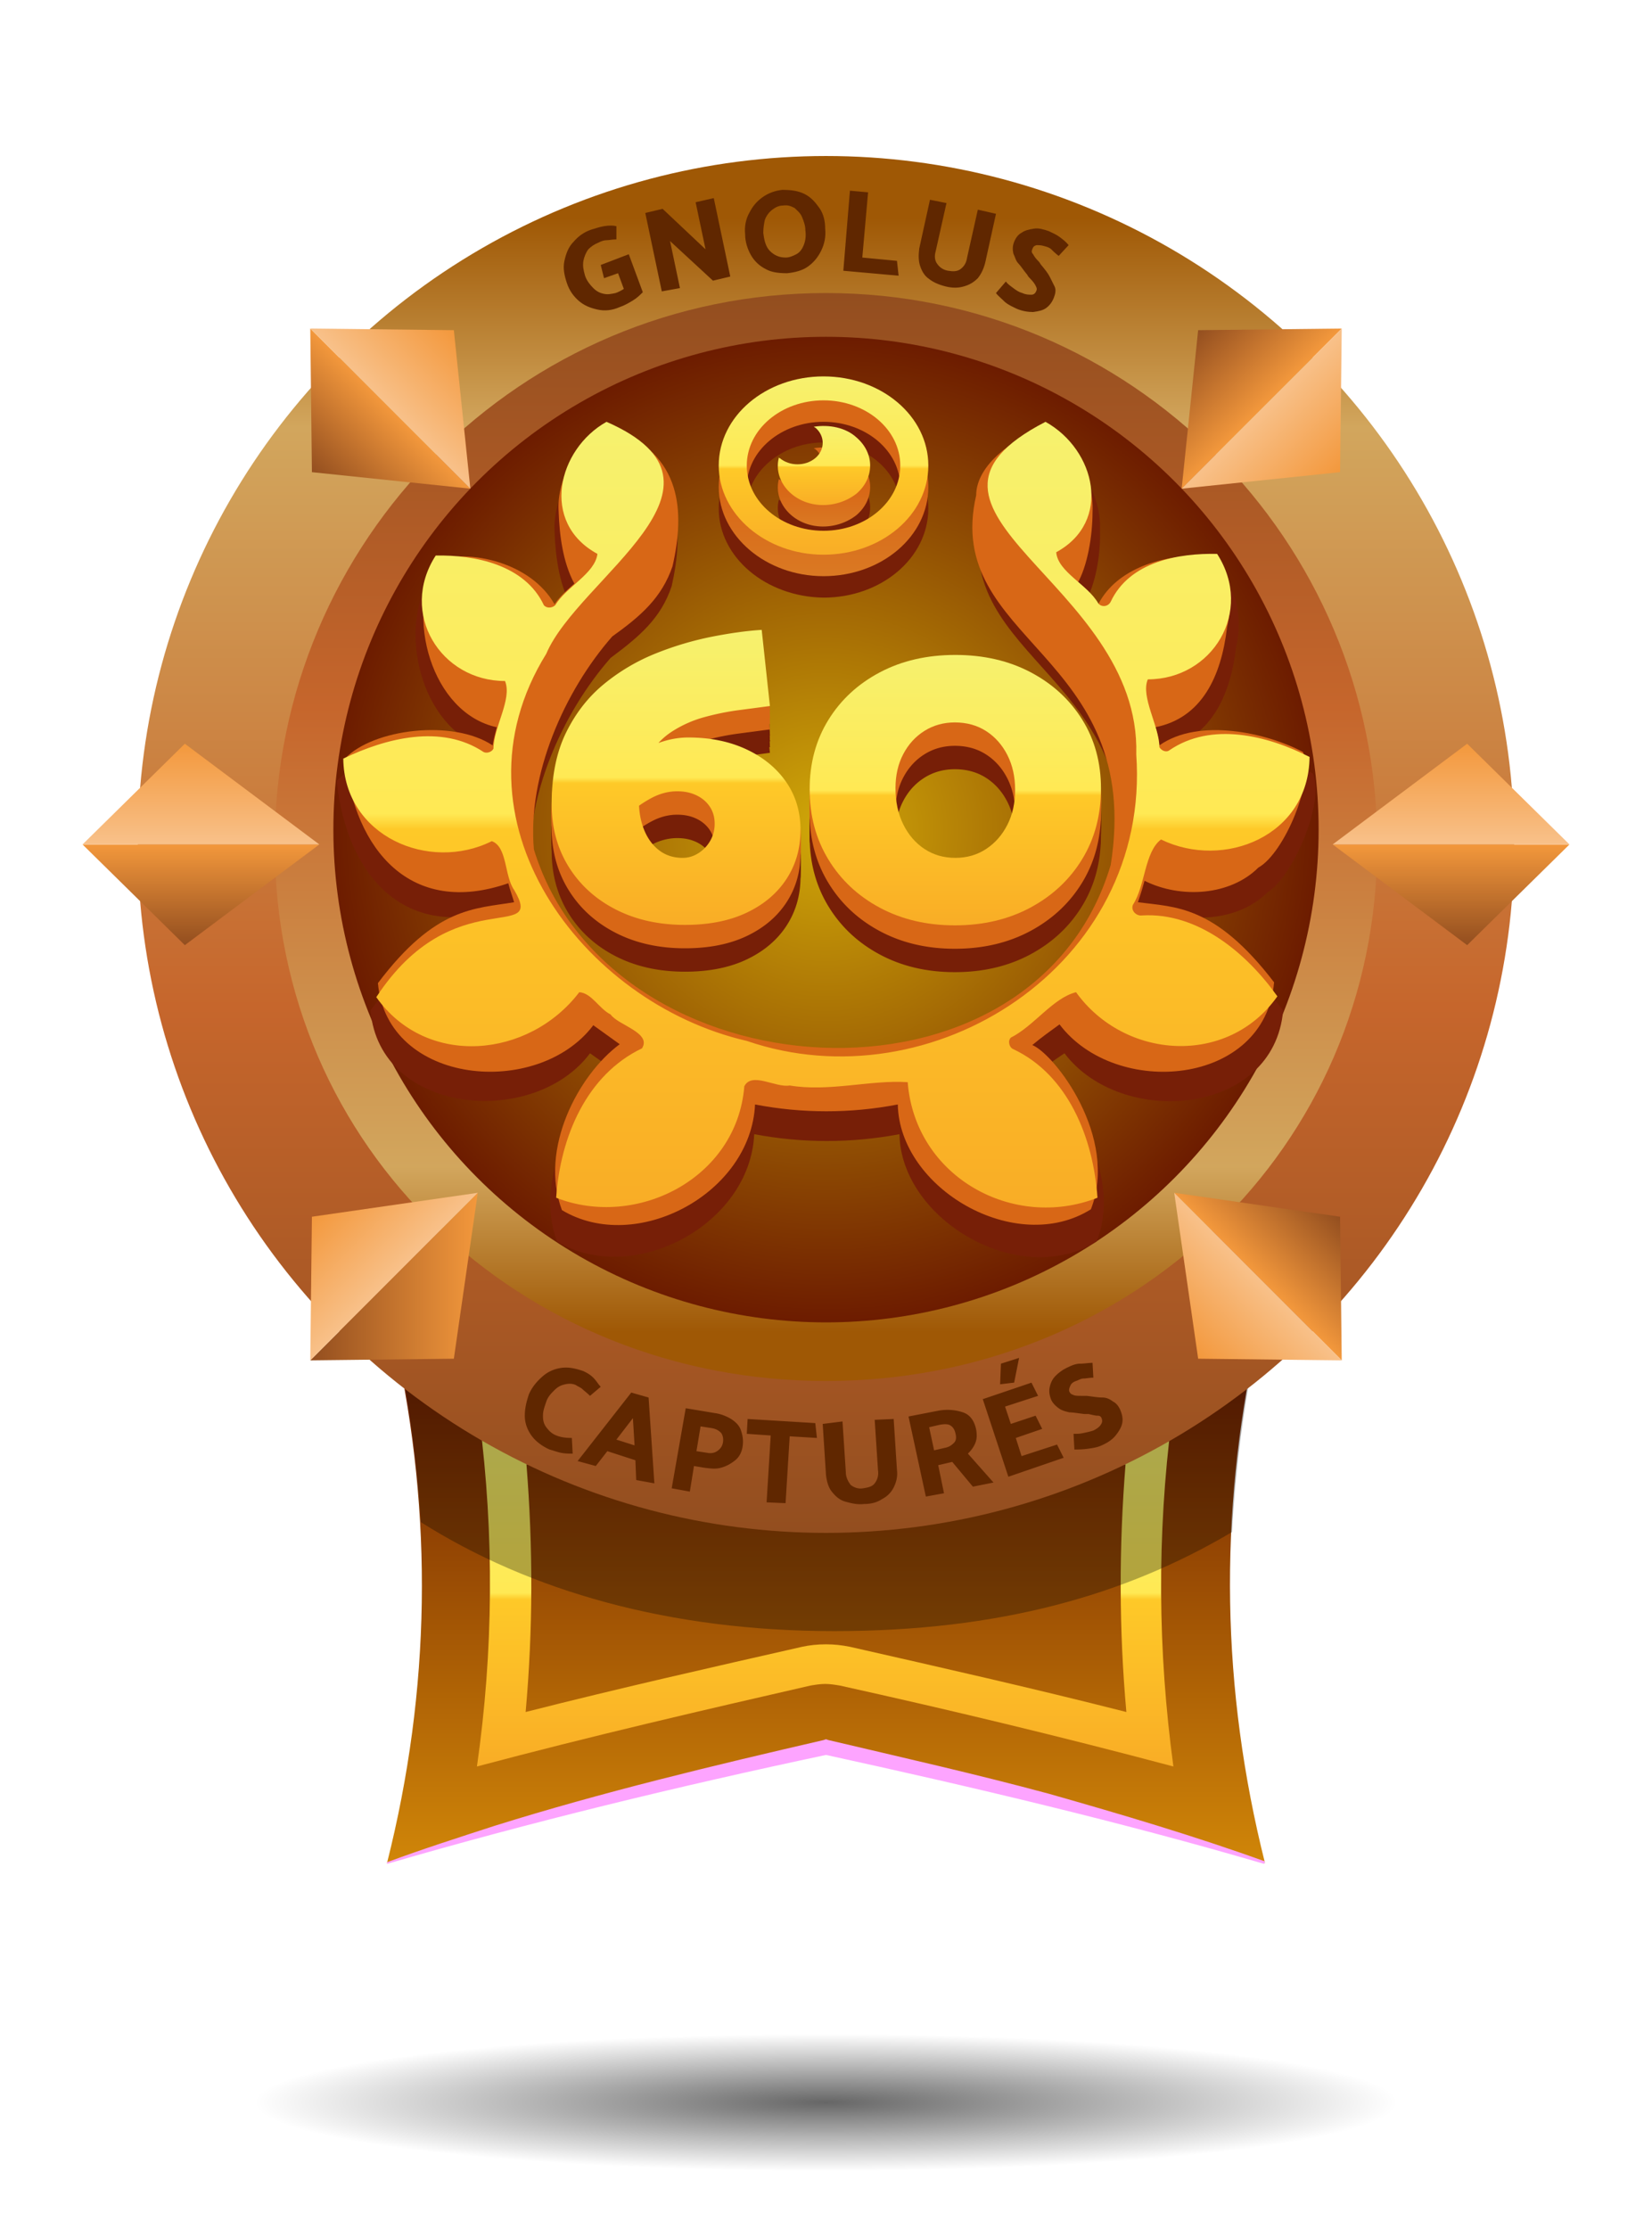 <svg data-name="Calque 1" xmlns="http://www.w3.org/2000/svg" xmlns:xlink="http://www.w3.org/1999/xlink" viewBox="0 0 200.2 270"><defs><linearGradient id="n" data-name="Dégradé sans nom 1186" x1="-1597.226" y1="-2553.61" x2="-1585.021" y2="-2553.61" gradientTransform="rotate(45 -3864.357 860.528)" xlink:href="#c"/><linearGradient id="f" data-name="Dégradé sans nom 1197" x1="100.1" y1="521.354" x2="100.1" y2="458.254" gradientTransform="translate(0 -295.654)" gradientUnits="userSpaceOnUse"><stop offset="0" stop-color="#d08608"/><stop offset=".998" stop-color="#6d1c00"/></linearGradient><linearGradient id="a" data-name="Dégradé sans nom 1022" x1="100.1" y1="481.354" x2="100.1" y2="314.554" gradientTransform="translate(0 -295.654)" gradientUnits="userSpaceOnUse"><stop offset="0" stop-color="#934e1f"/><stop offset=".382" stop-color="#c6662c"/><stop offset=".803" stop-color="#d2a65d"/><stop offset=".955" stop-color="#9f5805"/></linearGradient><linearGradient id="g" data-name="Dégradé sans nom 1022" x1="-8552.59" y1="1673.584" x2="-8552.59" y2="1541.784" gradientTransform="rotate(-180 -4226.245 854.542)" xlink:href="#a"/><linearGradient id="x" data-name="Dégradé sans nom 14" x1="81.932" y1="112.046" x2="81.932" y2="76.305" xlink:href="#e"/><linearGradient id="b" data-name="Dégradé sans nom 1140" x1="-746.154" y1="3557.754" x2="-733.95" y2="3557.754" gradientTransform="rotate(-45 -4578.122 860.553)" gradientUnits="userSpaceOnUse"><stop offset="0" stop-color="#934e1f"/><stop offset="1" stop-color="#f3983c"/></linearGradient><linearGradient id="c" data-name="Dégradé sans nom 1186" x1="-733.961" y1="3557.754" x2="-721.756" y2="3557.754" gradientTransform="rotate(-45 -4578.122 860.553)" gradientUnits="userSpaceOnUse"><stop offset="0" stop-color="#f8c18a"/><stop offset="1" stop-color="#f3983c"/></linearGradient><linearGradient id="i" data-name="Dégradé sans nom 1140" x1="37.6" y1="116.279" x2="57.9" y2="116.279" gradientTransform="matrix(1 0 0 -1 0 270.93)" xlink:href="#b"/><linearGradient id="j" data-name="Dégradé sans nom 1186" x1="-6845.251" y1="4421.656" x2="-6833.053" y2="4421.656" gradientTransform="rotate(-135 -4282.471 860.543)" xlink:href="#c"/><linearGradient id="k" data-name="Dégradé sans nom 1140" x1="-7720.732" y1="-1689.708" x2="-7708.534" y2="-1689.708" gradientTransform="rotate(135 -4160.008 860.538)" xlink:href="#b"/><linearGradient id="l" data-name="Dégradé sans nom 1186" x1="-7708.534" y1="-1689.708" x2="-7696.336" y2="-1689.708" gradientTransform="rotate(135 -4160.008 860.538)" xlink:href="#c"/><linearGradient id="m" data-name="Dégradé sans nom 1140" x1="-1609.431" y1="-2553.61" x2="-1597.233" y2="-2553.61" gradientTransform="rotate(45 -3864.357 860.528)" xlink:href="#b"/><linearGradient id="e" data-name="Dégradé sans nom 14" x1="100" y1="214" x2="100" y2="171.9" gradientUnits="userSpaceOnUse"><stop offset="0" stop-color="#f9ad26"/><stop offset=".48" stop-color="#fec928"/><stop offset=".5" stop-color="#ffe954"/><stop offset="1" stop-color="#f6f16e"/></linearGradient><linearGradient id="d" data-name="Dégradé sans nom 15" x1="99.8" y1="365.454" x2="99.8" y2="343.814" gradientTransform="translate(0 -295.654)" gradientUnits="userSpaceOnUse"><stop offset="0" stop-color="#da7923"/><stop offset=".47" stop-color="#d86716"/></linearGradient><linearGradient id="o" data-name="Dégradé sans nom 15" x1="99.855" y1="359.424" x2="99.855" y2="349.812" xlink:href="#d"/><linearGradient id="p" data-name="Dégradé sans nom 14" x1="99.8" y1="362.854" x2="99.8" y2="341.214" gradientTransform="translate(0 -295.654)" xlink:href="#e"/><linearGradient id="q" data-name="Dégradé sans nom 14" x1="99.855" y1="356.86" x2="99.855" y2="347.248" gradientTransform="translate(0 -295.654)" xlink:href="#e"/><linearGradient id="r" data-name="Dégradé sans nom 1140" x1="-3623.01" y1="5253.964" x2="-3610.81" y2="5253.964" gradientTransform="rotate(-90 -4369.072 860.542)" xlink:href="#b"/><linearGradient id="s" data-name="Dégradé sans nom 1186" x1="-3610.81" y1="5253.964" x2="-3598.61" y2="5253.964" gradientTransform="rotate(-90 -4369.072 860.542)" xlink:href="#c"/><linearGradient id="t" data-name="Dégradé sans nom 1140" x1="-3623.01" y1="-4045.707" x2="-3610.81" y2="-4045.707" gradientTransform="matrix(0 -1 -1 0 -3869.857 -3508.53)" xlink:href="#b"/><linearGradient id="u" data-name="Dégradé sans nom 1186" x1="-3610.81" y1="-4045.707" x2="-3598.61" y2="-4045.707" gradientTransform="matrix(0 -1 -1 0 -3869.857 -3508.53)" xlink:href="#c"/><linearGradient id="w" data-name="Dégradé sans nom 14" x1="100.15" y1="441.768" x2="100.15" y2="346.704" gradientTransform="translate(0 -295.654)" xlink:href="#e"/><linearGradient id="y" data-name="Dégradé sans nom 14" x1="115.771" y1="112.101" x2="115.771" y2="79.343" xlink:href="#e"/><radialGradient id="v" data-name="Dégradé sans nom 23" cx="100.1" cy="2824.897" fx="100.1" fy="2824.897" r="69.227" gradientTransform="matrix(1 0 0 .12 0 -84.288)" gradientUnits="userSpaceOnUse"><stop offset="0"/><stop offset="1" stop-opacity="0"/></radialGradient><radialGradient id="h" data-name="Dégradé sans nom 1193" cx="100.1" cy="396.154" fx="100.1" fy="396.154" r="59.7" gradientTransform="translate(0 -295.654)" gradientUnits="userSpaceOnUse"><stop offset="0" stop-color="#d0a808"/><stop offset=".998" stop-color="#6d1c00"/></radialGradient></defs><path d="M153.3 225.7c-18.7-5.4-36.3-9.6-53.2-13.3-16.9 3.7-34.5 7.8-53.2 13.3 5.3-21 5.6-42.1 1-63.1 34.8 2.9 69.5 2.9 104.3 0-4.5 21-4.2 42 1.1 63.1z" style="fill:url(#f);stroke-width:0"/><path d="M153.2 225.8c-17.4-5.1-35.7-9.4-53.1-13.2-17.9 3.8-35.7 8.1-53.2 13.2v-.2c4.3-1.6 8.7-3 13-4.4 13.1-4.1 26.5-7.3 39.9-10.4l.3-.1.3.1c8.9 2.1 17.8 4.1 26.7 6.5 8.8 2.5 17.6 5.1 26.2 8.2l-.1.3z" style="fill:#fda4ff;stroke-width:0"/><path d="M136.4 177.4c-.8 10-.8 20 .1 30-11.4-2.9-22.5-5.4-33.5-7.9-1-.2-1.9-.3-2.9-.3s-2 .1-2.9.3c-11 2.5-22.1 5-33.5 7.9.9-10 .9-20 .1-30 24.2.8 48.4.8 72.6 0m5.6-5.5c-28 1.4-55.9 1.4-83.9 0 1.8 14.1 1.7 28.1-.3 42.1 13.9-3.7 27.3-6.8 40.4-9.8.6-.1 1.2-.2 1.8-.2s1.2.1 1.8.2c13.1 2.9 26.5 6.1 40.4 9.8-1.9-14-2-28-.2-42.1z" style="fill:url(#e);stroke-width:0"/><path d="M48 162.6c1.6 7.2 2.5 14.5 3 21.8 13.3 8.4 30.2 13.2 50.1 13.2s35.2-4.3 48.2-12c.4-7.6 1.4-15.3 3-23-34.8 2.9-69.6 2.9-104.3 0z" style="isolation:isolate;opacity:.3;stroke-width:0"/><circle cx="100.1" cy="102.3" r="83.4" style="fill:url(#a);stroke-width:0"/><path d="M33.3 102.3c0-36.9 29.9-66.8 66.8-66.8s66.8 29.9 66.8 66.8-29.9 65-66.8 65-66.8-28.1-66.8-65z" style="fill:url(#g);stroke-width:0"/><circle cx="100.1" cy="100.5" r="59.7" style="fill:url(#h);stroke-width:0"/><path style="fill:url(#b);stroke-width:0" d="m57 59.2-19.2-2-.2-17.4L57 59.2z"/><path style="fill:url(#c);stroke-width:0" d="M57 59.2 55 40l-17.4-.2L57 59.2z"/><path style="fill:url(#i);stroke-width:0" d="M57.9 144.5 55 164.6l-17.4.2 20.3-20.3z"/><path style="fill:url(#j);stroke-width:0" d="m57.9 144.5-20.1 2.9-.2 17.4 20.3-20.3z"/><path style="fill:url(#k);stroke-width:0" d="m142.3 144.5 20.1 2.9.2 17.4-20.3-20.3z"/><path style="fill:url(#l);stroke-width:0" d="m142.3 144.5 2.9 20.1 17.4.2-20.3-20.3z"/><path style="fill:url(#m);stroke-width:0" d="m143.2 59.2 2-19.2 17.4-.2-19.4 19.4z"/><path style="fill:url(#n);stroke-width:0" d="m143.2 59.2 19.2-2 .2-17.4-19.4 19.4z"/><path d="m73.2 33.7-.4-1.6 3.4-1.3 1.7 4.6c-.3.3-.7.7-1.2 1s-1 .6-1.6.8c-.9.4-1.8.5-2.7.3s-1.6-.5-2.2-1c-.7-.6-1.2-1.3-1.5-2.2s-.5-1.8-.3-2.7.5-1.7 1.1-2.3c.6-.7 1.3-1.2 2.2-1.5.4-.1.9-.3 1.5-.4s1.1-.1 1.5 0V29c-.5 0-.9.1-1.2.1s-.6.1-1 .3c-.5.2-.9.5-1.2.8-.3.4-.5.9-.6 1.4-.1.6 0 1.1.2 1.8.2.6.6 1.1 1 1.5s.8.6 1.3.7c.5.1.9 0 1.4-.1.3-.1.7-.3 1-.5l-.7-1.9-1.7.6zM80.2 35.3l-2-9.5 2.1-.5 5.2 4.9-1.2-5.7 2.2-.5 2 9.5-2.1.5-5.2-4.8 1.2 5.7-2.2.4zM94.8 23c1 0 1.9.1 2.7.5s1.3 1 1.8 1.7.7 1.6.7 2.5c.1 1-.1 1.9-.5 2.7s-.9 1.4-1.6 1.9c-.7.5-1.6.7-2.5.8-1 0-1.9-.1-2.6-.5-.8-.4-1.4-1-1.8-1.7s-.7-1.6-.7-2.5c-.1-1 .1-1.9.5-2.6.4-.8.9-1.4 1.6-1.9s1.5-.8 2.4-.9zm-2.3 5.2c.1.9.3 1.7.8 2.2s1.1.8 1.9.8c.5 0 .9-.2 1.3-.4s.7-.6.9-1.1c.2-.5.3-1.1.2-1.8 0-.6-.2-1.1-.4-1.6s-.6-.8-.9-1.1c-.4-.2-.8-.4-1.4-.3-.5 0-.9.2-1.3.5s-.7.7-.9 1.2c-.1.4-.2 1-.2 1.6zM108.9 33.4l-6.7-.6.8-9.7 2.2.2-.7 7.9 4.2.4.2 1.8zM114.7 24.6l-1.3 5.8c-.2.7-.1 1.2.2 1.6.3.4.7.7 1.3.8s1.1.1 1.5-.2.7-.7.8-1.4l1.3-5.8 2.2.5-1.3 5.9c-.2.8-.5 1.4-.9 1.9-.5.5-1 .8-1.7 1s-1.4.2-2.2 0-1.5-.5-2-.9c-.6-.4-.9-1-1.1-1.6s-.2-1.3-.1-2.1l1.3-5.9 2 .4zM120.7 35.5l1.2-1.4c.2.3.5.5.9.8s.7.5 1.1.6c.4.2.8.2 1.1.2s.5-.2.6-.5c.1-.2 0-.4-.1-.6s-.3-.5-.7-.9c-.1-.1-.2-.2-.3-.4-.5-.6-.8-1.1-1.1-1.4s-.4-.8-.6-1.2c-.1-.5-.1-.9.1-1.4s.5-.9.9-1.1c.4-.3.9-.4 1.5-.5s1.2.1 1.8.3c.4.2.9.4 1.3.7.4.3.8.6 1.1 1l-1.2 1.3c-.4-.3-.7-.6-.9-.8-.2-.2-.5-.3-.9-.4-.3-.1-.6-.1-.9-.1-.3.1-.4.2-.5.5-.1.2-.1.4.1.6.1.2.3.5.6.8.1.1.2.2.3.4.5.6.9 1.1 1.1 1.5l.6 1.2c.2.4.1.9-.1 1.4s-.5.9-.9 1.2-.9.4-1.6.5c-.6 0-1.3-.1-2-.4-.4-.2-.9-.4-1.4-.8-.5-.5-.9-.8-1.1-1.1z" style="fill:#602700;stroke-width:0"/><g><path d="m72.8 168-1.3 1.1c-.4-.4-.7-.6-.9-.8-.2-.2-.5-.3-.8-.5-.4-.2-.9-.2-1.3-.1-.5.1-.9.3-1.3.7s-.8.8-1 1.4c-.2.6-.4 1.1-.4 1.7s.1 1 .4 1.4.6.7 1 .9c.6.3 1.3.4 2.1.4l.1 1.9c-.4 0-.9 0-1.4-.1s-1-.3-1.4-.4c-.9-.4-1.7-1-2.2-1.7s-.8-1.5-.8-2.4.2-1.7.5-2.6c.4-.9 1-1.6 1.7-2.2s1.5-.9 2.3-1c.9-.1 1.7.1 2.6.4.4.2.8.4 1.2.8s.6.8.9 1.1zM78.6 169.3l.7 10.4-2.2-.4-.1-2.4-3.4-1.1-1.4 1.8-2.2-.6 6.5-8.3 2.1.6zm-1.9 2.5-2 2.6 2.2.7-.2-3.3zM83.6 180.7l-2.2-.4 1.7-9.7 3.6.6c.7.1 1.4.4 1.9.7.6.4 1 .8 1.2 1.4s.3 1.2.2 1.9c-.1.7-.4 1.3-.9 1.7s-1 .7-1.7.9-1.3.1-2.1 0l-1.2-.2-.5 3.1zm2.6-7.7-1.3-.2-.5 3 1.3.2c.5.1.9 0 1.2-.2s.6-.5.7-1 0-.9-.2-1.2c-.3-.3-.6-.5-1.2-.6zM99 174.2l-3.3-.2-.5 8.1-2.3-.1.5-8.1-2.9-.2.1-1.8 8.2.5.2 1.8zM102.1 172.2l.4 6.1c0 .7.3 1.2.6 1.6.4.3.9.5 1.5.4s1.1-.2 1.4-.6.5-.9.4-1.6l-.4-6.1 2.3-.1.4 6.2c.1.8-.1 1.5-.4 2.1s-.8 1.1-1.4 1.4c-.6.4-1.3.6-2.2.6-.8.1-1.6-.1-2.3-.3s-1.2-.7-1.6-1.2-.6-1.2-.7-2l-.4-6.2 2.4-.3zM110.1 171.6l3.6-.7c1.1-.2 2.1-.1 3 .2s1.4 1.1 1.6 2.1c.1.6.1 1.1-.1 1.6s-.5.9-.9 1.3l3.1 3.5-2.5.5-2.5-3-1.7.4.7 3.4-2.2.4-2.1-9.7zm3.8 1-1.3.3.6 2.8 1.3-.3c.5-.1.8-.3 1.1-.6s.3-.7.2-1.1c-.1-.5-.3-.8-.6-1s-.7-.2-1.3-.1zM122.2 178.9l-3.1-9.4 5.9-2 .8 1.6-4 1.3.7 2.1 3-1 .8 1.6-3.2 1.1.7 2.2 4.3-1.4.8 1.6-6.7 2.3zm-1-11.2.1-2.5 2.2-.7-.6 3c-.1 0-1.7.2-1.7.2zM130.2 175.6l-.1-1.9c.4 0 .8 0 1.2-.1.5-.1.9-.2 1.2-.3.4-.2.7-.4.9-.7s.2-.5.1-.8c-.1-.2-.2-.3-.5-.3s-.6-.1-1.1-.2h-.5c-.8-.1-1.4-.2-1.8-.2-.4-.1-.9-.2-1.3-.5s-.7-.6-.9-1c-.2-.5-.3-1-.2-1.5s.3-1 .7-1.4a5 5 0 0 1 1.6-1.1c.4-.2.9-.4 1.4-.4s1-.1 1.5-.1l.1 1.8c-.5 0-.9.1-1.2.1s-.6.2-.9.3c-.3.1-.6.3-.7.6-.1.2-.2.5-.1.7.1.2.2.3.5.4.2.1.6.1 1.1.1h.5c.8.1 1.4.2 1.9.2s.9.2 1.3.5c.4.2.7.6.9 1.1s.3 1 .2 1.5-.4 1-.8 1.5-1 .9-1.7 1.2c-.4.2-.9.3-1.6.4s-1.3.1-1.7.1z" style="fill:#602700;stroke-width:0"/></g><path d="M159.1 93.7c-4.4-2.3-12.9-4.3-17.7-.8-.1-.7-.2-1.4-.5-2.2 5.7-1.1 8.2-6.3 8.9-12.3.6-2.4.6-7-2.2-8.9-6.6-.2-11.9 2.1-13.7 6.2-.6-1-1.6-1.8-2.5-2.6 1.4-2.2 2-6 1.9-8.9.2-4.2-2.5-8.6-6.4-10.3-5.1 2.1-7.9 5.3-7.9 8.3-4.1 18.2 20.8 19.4 16.6 45.7-9.6 32.1-61.9 28.7-71.3-1.9-.8-9.2 3.8-19.6 9.7-26.3 3.5-2.6 6.1-4.8 7.4-8.7 1.5-6.7 1.3-13.8-7.4-17-4.1.8-7 6.2-6.8 10.3.1 2.9.5 6.2 1.9 8.9-.9.8-1.9 1.6-2.5 2.6-3-5.5-10.4-7-14.5-5.8-4.1 6.9-.7 19 7.4 20.8-.2.8-.4 1.5-.5 2.2-4.8-3.3-14.8-2-18.2 1.6C42 106 49 114.2 61 110c.2.8.5 1.6.7 2.4-4.8.8-9.7.5-16.8 10 1.1 12.7 19.8 14.3 26.6 5.2 1.1.8 2.2 1.5 3.2 2.3-5.1 3.8-10 13-7.2 20.5 9.2 5.5 23.4-2 23.9-13 5.8 1.1 11.8 1.1 17.6 0 .2 10.4 14.6 18.8 23.9 13 3.5-8.9-4.5-19.2-7.3-20.3 1.2-1 2.2-1.7 3.4-2.5 6.9 9.1 25.4 7.6 26.5-5.2-7.4-9.6-12.3-9.3-16.8-9.9.3-1 .5-1.6.8-2.7 4.5 2.2 10.6 1.8 14.1-1.7 3.1-1.9 7-11 5.5-14.4z" style="fill:#771f07;stroke-width:0"/><path d="M157.9 91.1c-4.3-2.3-12.6-4.2-17.4-.8-.1-.7-.2-1.4-.5-2.2 5.6-1.1 8-6.1 8.7-12.1.6-2.4.6-6.8-2.2-8.7-6.5-.2-11.6 2.1-13.5 6.1-.6-1-1.6-1.8-2.5-2.6 1.3-2.2 1.9-5.9 1.9-8.8.2-4.1-2.4-8.5-6.3-10.1-4.9 2.1-7.8 5.2-7.8 8.1-4.1 17.8 20.4 19 16.3 44.8-9.4 31.5-60.7 28.1-69.9-1.9-.8-9 3.7-19.2 9.5-25.8 3.5-2.5 6-4.7 7.3-8.5 1.5-6.6 1.2-13.5-7.2-16.7-4.1.8-6.9 6.1-6.6 10.1.1 2.8.5 6.1 1.9 8.7-.9.8-1.8 1.6-2.4 2.5-2.9-5.1-10.2-6.6-14.2-5.4-4 6.8-.7 18.6 7.2 20.3-.2.8-.4 1.5-.5 2.2-4.8-3.2-14.5-2-17.9 1.6 1.2 11.1 8 19.2 19.8 15.1.2.8.5 1.6.7 2.3-4.7.8-9.5.5-16.5 9.8 1.1 12.4 19.4 14 26.1 5.1 1.1.8 2.1 1.5 3.2 2.3-5 3.7-9.8 12.7-7 20.1 9 5.4 22.9-2 23.4-12.8 5.7 1.1 11.6 1.1 17.3 0 .2 10.2 14.3 18.4 23.4 12.7 3.4-8.7-4.4-18.8-7.1-19.9 1.2-1 2.2-1.7 3.3-2.5 6.8 9 24.9 7.5 26-5.1-7.2-9.4-12-9.1-16.5-9.7.3-.9.5-1.5.8-2.6 4.4 2.2 10.4 1.8 13.8-1.6 3.1-1.7 6.9-10.6 5.4-14z" style="fill:#d86716;stroke-width:0"/><g><path d="M99.8 72.4c7 0 12.7-4.8 12.7-10.8s-5.7-10.8-12.7-10.8-12.7 4.8-12.7 10.8c0 5.9 5.7 10.7 12.7 10.8zm0-18.8c5.1 0 9.3 3.5 9.3 7.9s-4.2 7.9-9.3 7.9-9.3-3.5-9.3-7.9c0-4.3 4.2-7.9 9.3-7.9z" style="fill:#771f07;stroke-width:0"/><path d="M103.8 64.9c2.2-1.9 2.2-4.9 0-6.8-1.3-1.2-3.3-1.6-5.2-1.3.1 0 .1.1.2.1 1.2 1 1.2 2.7 0 3.7s-3.1 1-4.3 0c-.1 0-.1-.1-.1-.1-.7 2.6 1.3 5.2 4.3 5.7 1.8.4 3.7-.1 5.1-1.3z" style="fill:#771f07;stroke-width:0"/><path d="M99.8 69.8c7 0 12.7-4.8 12.7-10.8s-5.7-10.8-12.7-10.8S87.1 53 87.1 59c0 5.9 5.7 10.8 12.7 10.8zm0-18.7c5.1 0 9.3 3.5 9.3 7.9s-4.2 7.9-9.3 7.9-9.3-3.5-9.3-7.9 4.2-7.9 9.3-7.9z" style="fill:url(#d);stroke-width:0"/><path d="M103.8 62.4c2.2-1.9 2.2-4.9 0-6.8-1.3-1.2-3.3-1.6-5.2-1.3.1 0 .1.1.2.1 1.2 1 1.2 2.7 0 3.7s-3.1 1-4.3 0c-.1 0-.1-.1-.1-.1-.7 2.6 1.3 5.2 4.3 5.7 1.8.3 3.7-.2 5.1-1.3z" style="fill:url(#o);stroke-width:0"/><g><path d="M99.8 67.2c7 0 12.7-4.8 12.7-10.8s-5.7-10.8-12.7-10.8-12.7 4.8-12.7 10.8c0 5.9 5.7 10.8 12.7 10.8zm0-18.7c5.1 0 9.3 3.5 9.3 7.9s-4.2 7.9-9.3 7.9-9.3-3.5-9.3-7.9 4.2-7.9 9.3-7.9z" style="fill:url(#p);stroke-width:0"/><path d="M103.8 59.8c2.2-1.9 2.2-4.9 0-6.8-1.3-1.2-3.3-1.6-5.2-1.3.1 0 .1.1.2.1 1.2 1 1.2 2.7 0 3.7s-3.1 1-4.3 0c-.1 0-.1-.1-.1-.1-.7 2.6 1.3 5.2 4.3 5.7 1.8.3 3.7-.2 5.1-1.3z" style="fill:url(#q);stroke-width:0"/></g></g><g><path style="fill:url(#r);stroke-width:0" d="m38.7 102.3-16.3 12.2L10 102.3h28.7z"/><path style="fill:url(#s);stroke-width:0" d="M38.7 102.3 22.4 90.1 10 102.3h28.7z"/><path style="fill:url(#t);stroke-width:0" d="m161.5 102.3 16.3 12.2 12.4-12.2h-28.7z"/><path style="fill:url(#u);stroke-width:0" d="m161.5 102.3 16.3-12.2 12.4 12.2h-28.7z"/></g><ellipse cx="100.1" cy="255.9" rx="97.3" ry="10.7" style="fill:url(#v);isolation:isolate;opacity:.6;stroke-width:0"/><path d="M73.5 51.1c17.6 7.7-3.4 18.9-7.3 28.1-12.4 20 4.3 42.3 24.3 46.9 22.4 7.7 49-9.1 47.2-34.7.6-21-31.9-29.5-11-40.3 6.1 3.4 8.1 12.1 1.3 15.8.2 2.4 3.8 3.9 5.1 6.2.4.5 1.2.4 1.5-.2 2.3-4.9 8.3-5.9 12.9-5.8 4.5 7-.6 15.2-8.4 15.2-.9 2.1 1.4 5.7 1.4 8.2.2.4.8.7 1.2.4 5.1-3.5 11.9-1.8 17 .8-.1 9.6-10.4 13.7-18 10-2 1.5-1.9 5.6-3.4 7.9-.3.7.4 1.4 1.1 1.3 6.8-.4 12.7 4.6 16.4 9.8-6 8.5-18.5 7.7-24.4-.5-2.8.7-5.1 4.1-7.9 5.5-.4.4-.2 1.2.3 1.4 6.6 3.1 9.7 10.7 10.2 18-10.2 4-22.1-2.5-23-14-4.5-.3-9.5 1.2-14.3.4-1.7.3-4.6-1.7-5.5.1-.9 11.2-13.1 17.3-22.8 13.5.5-7.4 3.7-14.9 10.4-18.1 1.2-1.9-2.9-2.8-3.8-4.1-1.4-.7-2.3-2.6-3.8-2.7-6.1 8-18.5 9.2-24.6.6 9.3-14.2 20.6-6.4 16.7-13-1.2-1.7-.8-5.2-2.7-5.9-7.6 3.8-17.9-.6-18-10 5.2-2.5 11.9-4.2 17-.8.4.2 1 0 1.2-.4 0-2.6 2.3-6 1.4-8.2-7.8 0-12.9-8.2-8.4-15.2 4.7-.1 10.8 1.1 13.1 6 .3.4 1 .4 1.4 0 1.3-2.2 4.8-3.8 5.1-6.2-7-3.8-4.8-12.7 1.1-16z" style="fill:url(#w);stroke-width:0"/><g><path d="M75.54 97.91a19.558 19.558 0 0 1 3.902-2.098c1.345-.533 2.665-.801 3.957-.801 2.656 0 5.007.479 7.055 1.436 2.047.958 3.653 2.274 4.815 3.95 1.162 1.676 1.743 3.618 1.743 5.828s-.564 4.18-1.689 5.91c-1.126 1.732-2.73 3.094-4.814 4.088-2.085.995-4.584 1.492-7.498 1.492-3.174 0-5.977-.627-8.412-1.878-2.435-1.252-4.335-2.983-5.7-5.193-1.365-2.21-2.047-4.732-2.047-7.568 0-3.388.58-6.27 1.743-8.645s2.702-4.345 4.621-5.911a23.82 23.82 0 0 1 6.28-3.7 38.314 38.314 0 0 1 6.78-2.018c2.25-.441 4.261-.718 6.032-.828l.996 9.225c-1.107.148-2.361.313-3.763.498-1.403.184-2.804.469-4.206.856a14.024 14.024 0 0 0-3.901 1.74c-1.2.773-2.168 1.822-2.905 3.149-.739 1.325-1.108 3.038-1.108 5.137 0 1.363.212 2.569.637 3.618.424 1.05 1.032 1.878 1.826 2.486.793.608 1.743.911 2.85.911.665 0 1.29-.183 1.881-.552a4.303 4.303 0 0 0 1.44-1.491c.368-.626.553-1.326.553-2.1s-.194-1.454-.581-2.044c-.387-.588-.923-1.049-1.605-1.38-.683-.332-1.467-.497-2.351-.497-1.035 0-2.048.257-3.044.772a13.837 13.837 0 0 0-2.878 2.017 41.143 41.143 0 0 0-2.712 2.68l-1.383-6.243a27.576 27.576 0 0 1 3.486-2.845zM100.387 92.884c1.512-2.449 3.598-4.373 6.254-5.772 2.656-1.4 5.7-2.1 9.13-2.1 3.43 0 6.475.7 9.132 2.1 2.656 1.4 4.74 3.314 6.253 5.744 1.512 2.43 2.268 5.212 2.268 8.342 0 3.204-.756 6.049-2.268 8.535-1.513 2.486-3.607 4.446-6.28 5.883-2.677 1.436-5.73 2.154-9.16 2.154-3.395 0-6.419-.71-9.075-2.127-2.656-1.417-4.742-3.37-6.254-5.855-1.514-2.486-2.27-5.312-2.27-8.48 0-3.167.756-5.974 2.27-8.424zm9.076 12.65c.627 1.27 1.485 2.265 2.572 2.983s2.334 1.077 3.737 1.077c1.4 0 2.646-.358 3.734-1.077s1.945-1.693 2.574-2.927c.627-1.234.94-2.642.94-4.226 0-1.583-.313-2.992-.94-4.227-.629-1.233-1.486-2.2-2.574-2.9-1.088-.699-2.351-1.05-3.79-1.05-1.366 0-2.593.342-3.68 1.023-1.088.682-1.946 1.62-2.573 2.817-.629 1.197-.941 2.569-.941 4.116 0 1.657.312 3.12.941 4.391z" style="fill:#771f07;stroke-width:0"/><path d="M75.54 97.202a19.558 19.558 0 0 1 3.902-2.099c1.345-.533 2.665-.8 3.957-.8 2.656 0 5.007.478 7.055 1.435 2.047.958 3.653 2.275 4.815 3.95 1.162 1.676 1.743 3.619 1.743 5.828s-.564 4.18-1.689 5.91c-1.126 1.732-2.73 3.095-4.814 4.089-2.085.994-4.584 1.491-7.498 1.491-3.174 0-5.977-.627-8.412-1.878-2.435-1.251-4.335-2.983-5.7-5.192-1.365-2.21-2.047-4.732-2.047-7.569 0-3.387.58-6.27 1.743-8.645s2.702-4.345 4.621-5.91a23.82 23.82 0 0 1 6.28-3.702 38.314 38.314 0 0 1 6.78-2.016c2.25-.442 4.261-.718 6.032-.829l.996 9.225c-1.107.148-2.361.314-3.763.498-1.403.184-2.804.47-4.206.856a14.024 14.024 0 0 0-3.901 1.74c-1.2.774-2.168 1.823-2.905 3.149-.739 1.326-1.108 3.038-1.108 5.137 0 1.363.212 2.57.637 3.618.424 1.05 1.032 1.879 1.826 2.486.793.608 1.743.912 2.85.912.665 0 1.29-.184 1.881-.552a4.303 4.303 0 0 0 1.44-1.492c.368-.626.553-1.326.553-2.1s-.194-1.454-.581-2.043c-.387-.59-.923-1.05-1.605-1.381-.683-.332-1.467-.497-2.351-.497-1.035 0-2.048.258-3.044.773a13.837 13.837 0 0 0-2.878 2.016 41.143 41.143 0 0 0-2.712 2.68l-1.383-6.243a27.576 27.576 0 0 1 3.486-2.845zM100.387 92.175c1.512-2.448 3.598-4.372 6.254-5.772 2.656-1.4 5.7-2.1 9.13-2.1 3.43 0 6.475.7 9.132 2.1 2.656 1.4 4.74 3.314 6.253 5.745 1.512 2.43 2.268 5.211 2.268 8.341 0 3.204-.756 6.05-2.268 8.535-1.513 2.486-3.607 4.447-6.28 5.883-2.677 1.436-5.73 2.155-9.16 2.155-3.395 0-6.419-.71-9.075-2.127-2.656-1.417-4.742-3.37-6.254-5.856-1.514-2.486-2.27-5.311-2.27-8.48 0-3.166.756-5.974 2.27-8.424zm9.076 12.65c.627 1.271 1.485 2.265 2.572 2.984s2.334 1.077 3.737 1.077c1.4 0 2.646-.36 3.734-1.077s1.945-1.694 2.574-2.928c.627-1.233.94-2.642.94-4.226 0-1.583-.313-2.992-.94-4.226-.629-1.234-1.486-2.2-2.574-2.9-1.088-.7-2.351-1.05-3.79-1.05-1.366 0-2.593.341-3.68 1.022-1.088.682-1.946 1.621-2.573 2.817-.629 1.198-.941 2.57-.941 4.116 0 1.657.312 3.121.941 4.392z" style="fill:#771f07;stroke-width:0"/><path d="M75.54 97.202a19.558 19.558 0 0 1 3.902-2.099c1.345-.533 2.665-.8 3.957-.8 2.656 0 5.007.478 7.055 1.435 2.047.958 3.653 2.275 4.815 3.95 1.162 1.676 1.743 3.619 1.743 5.828s-.564 4.18-1.689 5.91c-1.126 1.732-2.73 3.095-4.814 4.089-2.085.994-4.584 1.491-7.498 1.491-3.174 0-5.977-.627-8.412-1.878-2.435-1.251-4.335-2.983-5.7-5.192-1.365-2.21-2.047-4.732-2.047-7.569 0-3.387.58-6.27 1.743-8.645s2.702-4.345 4.621-5.91a23.82 23.82 0 0 1 6.28-3.702 38.314 38.314 0 0 1 6.78-2.016c2.25-.442 4.261-.718 6.032-.829l.996 9.225c-1.107.148-2.361.314-3.763.498-1.403.184-2.804.47-4.206.856a14.024 14.024 0 0 0-3.901 1.74c-1.2.774-2.168 1.823-2.905 3.149-.739 1.326-1.108 3.038-1.108 5.137 0 1.363.212 2.57.637 3.618.424 1.05 1.032 1.879 1.826 2.486.793.608 1.743.912 2.85.912.665 0 1.29-.184 1.881-.552a4.303 4.303 0 0 0 1.44-1.492c.368-.626.553-1.326.553-2.1s-.194-1.454-.581-2.043c-.387-.59-.923-1.05-1.605-1.381-.683-.332-1.467-.497-2.351-.497-1.035 0-2.048.258-3.044.773a13.837 13.837 0 0 0-2.878 2.016 41.143 41.143 0 0 0-2.712 2.68l-1.383-6.243a27.576 27.576 0 0 1 3.486-2.845zM100.387 92.175c1.512-2.448 3.598-4.372 6.254-5.772 2.656-1.4 5.7-2.1 9.13-2.1 3.43 0 6.475.7 9.132 2.1 2.656 1.4 4.74 3.314 6.253 5.745 1.512 2.43 2.268 5.211 2.268 8.341 0 3.204-.756 6.05-2.268 8.535-1.513 2.486-3.607 4.447-6.28 5.883-2.677 1.436-5.73 2.155-9.16 2.155-3.395 0-6.419-.71-9.075-2.127-2.656-1.417-4.742-3.37-6.254-5.856-1.514-2.486-2.27-5.311-2.27-8.48 0-3.166.756-5.974 2.27-8.424zm9.076 12.65c.627 1.271 1.485 2.265 2.572 2.984s2.334 1.077 3.737 1.077c1.4 0 2.646-.36 3.734-1.077s1.945-1.694 2.574-2.928c.627-1.233.94-2.642.94-4.226 0-1.583-.313-2.992-.94-4.226-.629-1.234-1.486-2.2-2.574-2.9-1.088-.7-2.351-1.05-3.79-1.05-1.366 0-2.593.341-3.68 1.022-1.088.682-1.946 1.621-2.573 2.817-.629 1.198-.941 2.57-.941 4.116 0 1.657.312 3.121.941 4.392z" style="fill:#771f07;stroke-width:0"/><path d="M75.54 96.494a19.558 19.558 0 0 1 3.902-2.1c1.345-.533 2.665-.8 3.957-.8 2.656 0 5.007.479 7.055 1.436 2.047.958 3.653 2.274 4.815 3.95 1.162 1.676 1.743 3.618 1.743 5.828s-.564 4.18-1.689 5.91c-1.126 1.732-2.73 3.094-4.814 4.088-2.085.995-4.584 1.492-7.498 1.492-3.174 0-5.977-.627-8.412-1.879-2.435-1.251-4.335-2.983-5.7-5.192-1.365-2.21-2.047-4.732-2.047-7.568 0-3.388.58-6.27 1.743-8.645s2.702-4.346 4.621-5.912a23.82 23.82 0 0 1 6.28-3.7 38.314 38.314 0 0 1 6.78-2.017c2.25-.442 4.261-.718 6.032-.828l.996 9.225c-1.107.148-2.361.313-3.763.497-1.403.185-2.804.47-4.206.856a14.024 14.024 0 0 0-3.901 1.74c-1.2.774-2.168 1.823-2.905 3.15-.739 1.325-1.108 3.037-1.108 5.137 0 1.362.212 2.568.637 3.618.424 1.05 1.032 1.878 1.826 2.486.793.607 1.743.911 2.85.911.665 0 1.29-.183 1.881-.552a4.303 4.303 0 0 0 1.44-1.492c.368-.625.553-1.325.553-2.099s-.194-1.454-.581-2.044c-.387-.589-.923-1.05-1.605-1.38-.683-.332-1.467-.498-2.351-.498-1.035 0-2.048.258-3.044.773a13.837 13.837 0 0 0-2.878 2.017 41.143 41.143 0 0 0-2.712 2.679l-1.383-6.242a27.576 27.576 0 0 1 3.486-2.845zM100.387 91.467c1.512-2.449 3.598-4.373 6.254-5.773 2.656-1.4 5.7-2.1 9.13-2.1 3.43 0 6.475.7 9.132 2.1 2.656 1.4 4.74 3.315 6.253 5.745 1.512 2.43 2.268 5.212 2.268 8.342 0 3.203-.756 6.049-2.268 8.534-1.513 2.486-3.607 4.447-6.28 5.884-2.677 1.436-5.73 2.154-9.16 2.154-3.395 0-6.419-.71-9.075-2.127-2.656-1.417-4.742-3.37-6.254-5.855-1.514-2.486-2.27-5.312-2.27-8.48 0-3.167.756-5.975 2.27-8.424zm9.076 12.65c.627 1.27 1.485 2.265 2.572 2.983s2.334 1.077 3.737 1.077c1.4 0 2.646-.359 3.734-1.077s1.945-1.693 2.574-2.928c.627-1.233.94-2.642.94-4.226 0-1.583-.313-2.991-.94-4.226-.629-1.233-1.486-2.2-2.574-2.9-1.088-.699-2.351-1.05-3.79-1.05-1.366 0-2.593.342-3.68 1.022-1.088.683-1.946 1.622-2.573 2.818-.629 1.197-.941 2.569-.941 4.116 0 1.657.312 3.12.941 4.391z" style="fill:#771f07;stroke-width:0"/><path d="M75.54 97.202a19.558 19.558 0 0 1 3.902-2.099c1.345-.533 2.665-.8 3.957-.8 2.656 0 5.007.478 7.055 1.435 2.047.958 3.653 2.275 4.815 3.95 1.162 1.676 1.743 3.619 1.743 5.828s-.564 4.18-1.689 5.91c-1.126 1.732-2.73 3.095-4.814 4.089-2.085.994-4.584 1.491-7.498 1.491-3.174 0-5.977-.627-8.412-1.878-2.435-1.251-4.335-2.983-5.7-5.192-1.365-2.21-2.047-4.732-2.047-7.569 0-3.387.58-6.27 1.743-8.645s2.702-4.345 4.621-5.91a23.82 23.82 0 0 1 6.28-3.702 38.314 38.314 0 0 1 6.78-2.016c2.25-.442 4.261-.718 6.032-.829l.996 9.225c-1.107.148-2.361.314-3.763.498-1.403.184-2.804.47-4.206.856a14.024 14.024 0 0 0-3.901 1.74c-1.2.774-2.168 1.823-2.905 3.149-.739 1.326-1.108 3.038-1.108 5.137 0 1.363.212 2.57.637 3.618.424 1.05 1.032 1.879 1.826 2.486.793.608 1.743.912 2.85.912.665 0 1.29-.184 1.881-.552a4.303 4.303 0 0 0 1.44-1.492c.368-.626.553-1.326.553-2.1s-.194-1.454-.581-2.043c-.387-.59-.923-1.05-1.605-1.381-.683-.332-1.467-.497-2.351-.497-1.035 0-2.048.258-3.044.773a13.837 13.837 0 0 0-2.878 2.016 41.143 41.143 0 0 0-2.712 2.68l-1.383-6.243a27.576 27.576 0 0 1 3.486-2.845zM100.387 92.175c1.512-2.448 3.598-4.372 6.254-5.772 2.656-1.4 5.7-2.1 9.13-2.1 3.43 0 6.475.7 9.132 2.1 2.656 1.4 4.74 3.314 6.253 5.745 1.512 2.43 2.268 5.211 2.268 8.341 0 3.204-.756 6.05-2.268 8.535-1.513 2.486-3.607 4.447-6.28 5.883-2.677 1.436-5.73 2.155-9.16 2.155-3.395 0-6.419-.71-9.075-2.127-2.656-1.417-4.742-3.37-6.254-5.856-1.514-2.486-2.27-5.311-2.27-8.48 0-3.166.756-5.974 2.27-8.424zm9.076 12.65c.627 1.271 1.485 2.265 2.572 2.984s2.334 1.077 3.737 1.077c1.4 0 2.646-.36 3.734-1.077s1.945-1.694 2.574-2.928c.627-1.233.94-2.642.94-4.226 0-1.583-.313-2.992-.94-4.226-.629-1.234-1.486-2.2-2.574-2.9-1.088-.7-2.351-1.05-3.79-1.05-1.366 0-2.593.341-3.68 1.022-1.088.682-1.946 1.621-2.573 2.817-.629 1.198-.941 2.57-.941 4.116 0 1.657.312 3.121.941 4.392z" style="fill:#771f07;stroke-width:0"/><path d="M75.54 96.494a19.558 19.558 0 0 1 3.902-2.1c1.345-.533 2.665-.8 3.957-.8 2.656 0 5.007.479 7.055 1.436 2.047.958 3.653 2.274 4.815 3.95 1.162 1.676 1.743 3.618 1.743 5.828s-.564 4.18-1.689 5.91c-1.126 1.732-2.73 3.094-4.814 4.088-2.085.995-4.584 1.492-7.498 1.492-3.174 0-5.977-.627-8.412-1.879-2.435-1.251-4.335-2.983-5.7-5.192-1.365-2.21-2.047-4.732-2.047-7.568 0-3.388.58-6.27 1.743-8.645s2.702-4.346 4.621-5.912a23.82 23.82 0 0 1 6.28-3.7 38.314 38.314 0 0 1 6.78-2.017c2.25-.442 4.261-.718 6.032-.828l.996 9.225c-1.107.148-2.361.313-3.763.497-1.403.185-2.804.47-4.206.856a14.024 14.024 0 0 0-3.901 1.74c-1.2.774-2.168 1.823-2.905 3.15-.739 1.325-1.108 3.037-1.108 5.137 0 1.362.212 2.568.637 3.618.424 1.05 1.032 1.878 1.826 2.486.793.607 1.743.911 2.85.911.665 0 1.29-.183 1.881-.552a4.303 4.303 0 0 0 1.44-1.492c.368-.625.553-1.325.553-2.099s-.194-1.454-.581-2.044c-.387-.589-.923-1.05-1.605-1.38-.683-.332-1.467-.498-2.351-.498-1.035 0-2.048.258-3.044.773a13.837 13.837 0 0 0-2.878 2.017 41.143 41.143 0 0 0-2.712 2.679l-1.383-6.242a27.576 27.576 0 0 1 3.486-2.845zM100.387 91.467c1.512-2.449 3.598-4.373 6.254-5.773 2.656-1.4 5.7-2.1 9.13-2.1 3.43 0 6.475.7 9.132 2.1 2.656 1.4 4.74 3.315 6.253 5.745 1.512 2.43 2.268 5.212 2.268 8.342 0 3.203-.756 6.049-2.268 8.534-1.513 2.486-3.607 4.447-6.28 5.884-2.677 1.436-5.73 2.154-9.16 2.154-3.395 0-6.419-.71-9.075-2.127-2.656-1.417-4.742-3.37-6.254-5.855-1.514-2.486-2.27-5.312-2.27-8.48 0-3.167.756-5.975 2.27-8.424zm9.076 12.65c.627 1.27 1.485 2.265 2.572 2.983s2.334 1.077 3.737 1.077c1.4 0 2.646-.359 3.734-1.077s1.945-1.693 2.574-2.928c.627-1.233.94-2.642.94-4.226 0-1.583-.313-2.991-.94-4.226-.629-1.233-1.486-2.2-2.574-2.9-1.088-.699-2.351-1.05-3.79-1.05-1.366 0-2.593.342-3.68 1.022-1.088.683-1.946 1.622-2.573 2.818-.629 1.197-.941 2.569-.941 4.116 0 1.657.312 3.12.941 4.391z" style="fill:#771f07;stroke-width:0"/><path d="M75.54 96.494a19.558 19.558 0 0 1 3.902-2.1c1.345-.533 2.665-.8 3.957-.8 2.656 0 5.007.479 7.055 1.436 2.047.958 3.653 2.274 4.815 3.95 1.162 1.676 1.743 3.618 1.743 5.828s-.564 4.18-1.689 5.91c-1.126 1.732-2.73 3.094-4.814 4.088-2.085.995-4.584 1.492-7.498 1.492-3.174 0-5.977-.627-8.412-1.879-2.435-1.251-4.335-2.983-5.7-5.192-1.365-2.21-2.047-4.732-2.047-7.568 0-3.388.58-6.27 1.743-8.645s2.702-4.346 4.621-5.912a23.82 23.82 0 0 1 6.28-3.7 38.314 38.314 0 0 1 6.78-2.017c2.25-.442 4.261-.718 6.032-.828l.996 9.225c-1.107.148-2.361.313-3.763.497-1.403.185-2.804.47-4.206.856a14.024 14.024 0 0 0-3.901 1.74c-1.2.774-2.168 1.823-2.905 3.15-.739 1.325-1.108 3.037-1.108 5.137 0 1.362.212 2.568.637 3.618.424 1.05 1.032 1.878 1.826 2.486.793.607 1.743.911 2.85.911.665 0 1.29-.183 1.881-.552a4.303 4.303 0 0 0 1.44-1.492c.368-.625.553-1.325.553-2.099s-.194-1.454-.581-2.044c-.387-.589-.923-1.05-1.605-1.38-.683-.332-1.467-.498-2.351-.498-1.035 0-2.048.258-3.044.773a13.837 13.837 0 0 0-2.878 2.017 41.143 41.143 0 0 0-2.712 2.679l-1.383-6.242a27.576 27.576 0 0 1 3.486-2.845zM100.387 91.467c1.512-2.449 3.598-4.373 6.254-5.773 2.656-1.4 5.7-2.1 9.13-2.1 3.43 0 6.475.7 9.132 2.1 2.656 1.4 4.74 3.315 6.253 5.745 1.512 2.43 2.268 5.212 2.268 8.342 0 3.203-.756 6.049-2.268 8.534-1.513 2.486-3.607 4.447-6.28 5.884-2.677 1.436-5.73 2.154-9.16 2.154-3.395 0-6.419-.71-9.075-2.127-2.656-1.417-4.742-3.37-6.254-5.855-1.514-2.486-2.27-5.312-2.27-8.48 0-3.167.756-5.975 2.27-8.424zm9.076 12.65c.627 1.27 1.485 2.265 2.572 2.983s2.334 1.077 3.737 1.077c1.4 0 2.646-.359 3.734-1.077s1.945-1.693 2.574-2.928c.627-1.233.94-2.642.94-4.226 0-1.583-.313-2.991-.94-4.226-.629-1.233-1.486-2.2-2.574-2.9-1.088-.699-2.351-1.05-3.79-1.05-1.366 0-2.593.342-3.68 1.022-1.088.683-1.946 1.622-2.573 2.818-.629 1.197-.941 2.569-.941 4.116 0 1.657.312 3.12.941 4.391z" style="fill:#771f07;stroke-width:0"/><path d="M75.54 95.785a19.558 19.558 0 0 1 3.902-2.1c1.345-.532 2.665-.8 3.957-.8 2.656 0 5.007.479 7.055 1.436 2.047.958 3.653 2.274 4.815 3.95 1.162 1.676 1.743 3.618 1.743 5.828s-.564 4.18-1.689 5.91c-1.126 1.732-2.73 3.094-4.814 4.088-2.085.995-4.584 1.492-7.498 1.492-3.174 0-5.977-.627-8.412-1.878-2.435-1.252-4.335-2.983-5.7-5.193-1.365-2.21-2.047-4.732-2.047-7.568 0-3.388.58-6.27 1.743-8.645s2.702-4.345 4.621-5.911a23.82 23.82 0 0 1 6.28-3.7 38.314 38.314 0 0 1 6.78-2.017c2.25-.442 4.261-.719 6.032-.83l.996 9.226c-1.107.148-2.361.313-3.763.498-1.403.184-2.804.469-4.206.856a14.024 14.024 0 0 0-3.901 1.74c-1.2.773-2.168 1.822-2.905 3.149-.739 1.325-1.108 3.038-1.108 5.137 0 1.363.212 2.569.637 3.618.424 1.05 1.032 1.878 1.826 2.486.793.608 1.743.912 2.85.912.665 0 1.29-.184 1.881-.553a4.303 4.303 0 0 0 1.44-1.491c.368-.626.553-1.326.553-2.1s-.194-1.454-.581-2.044c-.387-.588-.923-1.049-1.605-1.38-.683-.332-1.467-.497-2.351-.497-1.035 0-2.048.257-3.044.773a13.837 13.837 0 0 0-2.878 2.016 41.143 41.143 0 0 0-2.712 2.68l-1.383-6.243a27.576 27.576 0 0 1 3.486-2.845zM100.387 90.758c1.512-2.449 3.598-4.373 6.254-5.772 2.656-1.4 5.7-2.1 9.13-2.1 3.43 0 6.475.7 9.132 2.1 2.656 1.4 4.74 3.314 6.253 5.744 1.512 2.43 2.268 5.212 2.268 8.342 0 3.204-.756 6.049-2.268 8.535-1.513 2.486-3.607 4.446-6.28 5.883-2.677 1.436-5.73 2.154-9.16 2.154-3.395 0-6.419-.71-9.075-2.127-2.656-1.417-4.742-3.37-6.254-5.855-1.514-2.486-2.27-5.312-2.27-8.48 0-3.167.756-5.974 2.27-8.424zm9.076 12.65c.627 1.27 1.485 2.265 2.572 2.983s2.334 1.077 3.737 1.077c1.4 0 2.646-.358 3.734-1.077s1.945-1.693 2.574-2.927c.627-1.234.94-2.642.94-4.226 0-1.583-.313-2.992-.94-4.227-.629-1.233-1.486-2.2-2.574-2.9-1.088-.699-2.351-1.05-3.79-1.05-1.366 0-2.593.342-3.68 1.023-1.088.682-1.946 1.62-2.573 2.817-.629 1.197-.941 2.569-.941 4.116 0 1.657.312 3.12.941 4.391z" style="fill:#771f07;stroke-width:0"/><path d="M75.54 97.202a19.558 19.558 0 0 1 3.902-2.099c1.345-.533 2.665-.8 3.957-.8 2.656 0 5.007.478 7.055 1.435 2.047.958 3.653 2.275 4.815 3.95 1.162 1.676 1.743 3.619 1.743 5.828s-.564 4.18-1.689 5.91c-1.126 1.732-2.73 3.095-4.814 4.089-2.085.994-4.584 1.491-7.498 1.491-3.174 0-5.977-.627-8.412-1.878-2.435-1.251-4.335-2.983-5.7-5.192-1.365-2.21-2.047-4.732-2.047-7.569 0-3.387.58-6.27 1.743-8.645s2.702-4.345 4.621-5.91a23.82 23.82 0 0 1 6.28-3.702 38.314 38.314 0 0 1 6.78-2.016c2.25-.442 4.261-.718 6.032-.829l.996 9.225c-1.107.148-2.361.314-3.763.498-1.403.184-2.804.47-4.206.856a14.024 14.024 0 0 0-3.901 1.74c-1.2.774-2.168 1.823-2.905 3.149-.739 1.326-1.108 3.038-1.108 5.137 0 1.363.212 2.57.637 3.618.424 1.05 1.032 1.879 1.826 2.486.793.608 1.743.912 2.85.912.665 0 1.29-.184 1.881-.552a4.303 4.303 0 0 0 1.44-1.492c.368-.626.553-1.326.553-2.1s-.194-1.454-.581-2.043c-.387-.59-.923-1.05-1.605-1.381-.683-.332-1.467-.497-2.351-.497-1.035 0-2.048.258-3.044.773a13.837 13.837 0 0 0-2.878 2.016 41.143 41.143 0 0 0-2.712 2.68l-1.383-6.243a27.576 27.576 0 0 1 3.486-2.845zM100.387 92.175c1.512-2.448 3.598-4.372 6.254-5.772 2.656-1.4 5.7-2.1 9.13-2.1 3.43 0 6.475.7 9.132 2.1 2.656 1.4 4.74 3.314 6.253 5.745 1.512 2.43 2.268 5.211 2.268 8.341 0 3.204-.756 6.05-2.268 8.535-1.513 2.486-3.607 4.447-6.28 5.883-2.677 1.436-5.73 2.155-9.16 2.155-3.395 0-6.419-.71-9.075-2.127-2.656-1.417-4.742-3.37-6.254-5.856-1.514-2.486-2.27-5.311-2.27-8.48 0-3.166.756-5.974 2.27-8.424zm9.076 12.65c.627 1.271 1.485 2.265 2.572 2.984s2.334 1.077 3.737 1.077c1.4 0 2.646-.36 3.734-1.077s1.945-1.694 2.574-2.928c.627-1.233.94-2.642.94-4.226 0-1.583-.313-2.992-.94-4.226-.629-1.234-1.486-2.2-2.574-2.9-1.088-.7-2.351-1.05-3.79-1.05-1.366 0-2.593.341-3.68 1.022-1.088.682-1.946 1.621-2.573 2.817-.629 1.198-.941 2.57-.941 4.116 0 1.657.312 3.121.941 4.392z" style="fill:#771f07;stroke-width:0"/><path d="M75.54 96.494a19.558 19.558 0 0 1 3.902-2.1c1.345-.533 2.665-.8 3.957-.8 2.656 0 5.007.479 7.055 1.436 2.047.958 3.653 2.274 4.815 3.95 1.162 1.676 1.743 3.618 1.743 5.828s-.564 4.18-1.689 5.91c-1.126 1.732-2.73 3.094-4.814 4.088-2.085.995-4.584 1.492-7.498 1.492-3.174 0-5.977-.627-8.412-1.879-2.435-1.251-4.335-2.983-5.7-5.192-1.365-2.21-2.047-4.732-2.047-7.568 0-3.388.58-6.27 1.743-8.645s2.702-4.346 4.621-5.912a23.82 23.82 0 0 1 6.28-3.7 38.314 38.314 0 0 1 6.78-2.017c2.25-.442 4.261-.718 6.032-.828l.996 9.225c-1.107.148-2.361.313-3.763.497-1.403.185-2.804.47-4.206.856a14.024 14.024 0 0 0-3.901 1.74c-1.2.774-2.168 1.823-2.905 3.15-.739 1.325-1.108 3.037-1.108 5.137 0 1.362.212 2.568.637 3.618.424 1.05 1.032 1.878 1.826 2.486.793.607 1.743.911 2.85.911.665 0 1.29-.183 1.881-.552a4.303 4.303 0 0 0 1.44-1.492c.368-.625.553-1.325.553-2.099s-.194-1.454-.581-2.044c-.387-.589-.923-1.05-1.605-1.38-.683-.332-1.467-.498-2.351-.498-1.035 0-2.048.258-3.044.773a13.837 13.837 0 0 0-2.878 2.017 41.143 41.143 0 0 0-2.712 2.679l-1.383-6.242a27.576 27.576 0 0 1 3.486-2.845zM100.387 91.467c1.512-2.449 3.598-4.373 6.254-5.773 2.656-1.4 5.7-2.1 9.13-2.1 3.43 0 6.475.7 9.132 2.1 2.656 1.4 4.74 3.315 6.253 5.745 1.512 2.43 2.268 5.212 2.268 8.342 0 3.203-.756 6.049-2.268 8.534-1.513 2.486-3.607 4.447-6.28 5.884-2.677 1.436-5.73 2.154-9.16 2.154-3.395 0-6.419-.71-9.075-2.127-2.656-1.417-4.742-3.37-6.254-5.855-1.514-2.486-2.27-5.312-2.27-8.48 0-3.167.756-5.975 2.27-8.424zm9.076 12.65c.627 1.27 1.485 2.265 2.572 2.983s2.334 1.077 3.737 1.077c1.4 0 2.646-.359 3.734-1.077s1.945-1.693 2.574-2.928c.627-1.233.94-2.642.94-4.226 0-1.583-.313-2.991-.94-4.226-.629-1.233-1.486-2.2-2.574-2.9-1.088-.699-2.351-1.05-3.79-1.05-1.366 0-2.593.342-3.68 1.022-1.088.683-1.946 1.622-2.573 2.818-.629 1.197-.941 2.569-.941 4.116 0 1.657.312 3.12.941 4.391z" style="fill:#771f07;stroke-width:0"/><path d="M75.54 96.494a19.558 19.558 0 0 1 3.902-2.1c1.345-.533 2.665-.8 3.957-.8 2.656 0 5.007.479 7.055 1.436 2.047.958 3.653 2.274 4.815 3.95 1.162 1.676 1.743 3.618 1.743 5.828s-.564 4.18-1.689 5.91c-1.126 1.732-2.73 3.094-4.814 4.088-2.085.995-4.584 1.492-7.498 1.492-3.174 0-5.977-.627-8.412-1.879-2.435-1.251-4.335-2.983-5.7-5.192-1.365-2.21-2.047-4.732-2.047-7.568 0-3.388.58-6.27 1.743-8.645s2.702-4.346 4.621-5.912a23.82 23.82 0 0 1 6.28-3.7 38.314 38.314 0 0 1 6.78-2.017c2.25-.442 4.261-.718 6.032-.828l.996 9.225c-1.107.148-2.361.313-3.763.497-1.403.185-2.804.47-4.206.856a14.024 14.024 0 0 0-3.901 1.74c-1.2.774-2.168 1.823-2.905 3.15-.739 1.325-1.108 3.037-1.108 5.137 0 1.362.212 2.568.637 3.618.424 1.05 1.032 1.878 1.826 2.486.793.607 1.743.911 2.85.911.665 0 1.29-.183 1.881-.552a4.303 4.303 0 0 0 1.44-1.492c.368-.625.553-1.325.553-2.099s-.194-1.454-.581-2.044c-.387-.589-.923-1.05-1.605-1.38-.683-.332-1.467-.498-2.351-.498-1.035 0-2.048.258-3.044.773a13.837 13.837 0 0 0-2.878 2.017 41.143 41.143 0 0 0-2.712 2.679l-1.383-6.242a27.576 27.576 0 0 1 3.486-2.845zM100.387 91.467c1.512-2.449 3.598-4.373 6.254-5.773 2.656-1.4 5.7-2.1 9.13-2.1 3.43 0 6.475.7 9.132 2.1 2.656 1.4 4.74 3.315 6.253 5.745 1.512 2.43 2.268 5.212 2.268 8.342 0 3.203-.756 6.049-2.268 8.534-1.513 2.486-3.607 4.447-6.28 5.884-2.677 1.436-5.73 2.154-9.16 2.154-3.395 0-6.419-.71-9.075-2.127-2.656-1.417-4.742-3.37-6.254-5.855-1.514-2.486-2.27-5.312-2.27-8.48 0-3.167.756-5.975 2.27-8.424zm9.076 12.65c.627 1.27 1.485 2.265 2.572 2.983s2.334 1.077 3.737 1.077c1.4 0 2.646-.359 3.734-1.077s1.945-1.693 2.574-2.928c.627-1.233.94-2.642.94-4.226 0-1.583-.313-2.991-.94-4.226-.629-1.233-1.486-2.2-2.574-2.9-1.088-.699-2.351-1.05-3.79-1.05-1.366 0-2.593.342-3.68 1.022-1.088.683-1.946 1.622-2.573 2.818-.629 1.197-.941 2.569-.941 4.116 0 1.657.312 3.12.941 4.391z" style="fill:#771f07;stroke-width:0"/><path d="M75.54 95.785a19.558 19.558 0 0 1 3.902-2.1c1.345-.532 2.665-.8 3.957-.8 2.656 0 5.007.479 7.055 1.436 2.047.958 3.653 2.274 4.815 3.95 1.162 1.676 1.743 3.618 1.743 5.828s-.564 4.18-1.689 5.91c-1.126 1.732-2.73 3.094-4.814 4.088-2.085.995-4.584 1.492-7.498 1.492-3.174 0-5.977-.627-8.412-1.878-2.435-1.252-4.335-2.983-5.7-5.193-1.365-2.21-2.047-4.732-2.047-7.568 0-3.388.58-6.27 1.743-8.645s2.702-4.345 4.621-5.911a23.82 23.82 0 0 1 6.28-3.7 38.314 38.314 0 0 1 6.78-2.017c2.25-.442 4.261-.719 6.032-.83l.996 9.226c-1.107.148-2.361.313-3.763.498-1.403.184-2.804.469-4.206.856a14.024 14.024 0 0 0-3.901 1.74c-1.2.773-2.168 1.822-2.905 3.149-.739 1.325-1.108 3.038-1.108 5.137 0 1.363.212 2.569.637 3.618.424 1.05 1.032 1.878 1.826 2.486.793.608 1.743.912 2.85.912.665 0 1.29-.184 1.881-.553a4.303 4.303 0 0 0 1.44-1.491c.368-.626.553-1.326.553-2.1s-.194-1.454-.581-2.044c-.387-.588-.923-1.049-1.605-1.38-.683-.332-1.467-.497-2.351-.497-1.035 0-2.048.257-3.044.773a13.837 13.837 0 0 0-2.878 2.016 41.143 41.143 0 0 0-2.712 2.68l-1.383-6.243a27.576 27.576 0 0 1 3.486-2.845zM100.387 90.758c1.512-2.449 3.598-4.373 6.254-5.772 2.656-1.4 5.7-2.1 9.13-2.1 3.43 0 6.475.7 9.132 2.1 2.656 1.4 4.74 3.314 6.253 5.744 1.512 2.43 2.268 5.212 2.268 8.342 0 3.204-.756 6.049-2.268 8.535-1.513 2.486-3.607 4.446-6.28 5.883-2.677 1.436-5.73 2.154-9.16 2.154-3.395 0-6.419-.71-9.075-2.127-2.656-1.417-4.742-3.37-6.254-5.855-1.514-2.486-2.27-5.312-2.27-8.48 0-3.167.756-5.974 2.27-8.424zm9.076 12.65c.627 1.27 1.485 2.265 2.572 2.983s2.334 1.077 3.737 1.077c1.4 0 2.646-.358 3.734-1.077s1.945-1.693 2.574-2.927c.627-1.234.94-2.642.94-4.226 0-1.583-.313-2.992-.94-4.227-.629-1.233-1.486-2.2-2.574-2.9-1.088-.699-2.351-1.05-3.79-1.05-1.366 0-2.593.342-3.68 1.023-1.088.682-1.946 1.62-2.573 2.817-.629 1.197-.941 2.569-.941 4.116 0 1.657.312 3.12.941 4.391z" style="fill:#771f07;stroke-width:0"/><path d="M75.54 96.494a19.558 19.558 0 0 1 3.902-2.1c1.345-.533 2.665-.8 3.957-.8 2.656 0 5.007.479 7.055 1.436 2.047.958 3.653 2.274 4.815 3.95 1.162 1.676 1.743 3.618 1.743 5.828s-.564 4.18-1.689 5.91c-1.126 1.732-2.73 3.094-4.814 4.088-2.085.995-4.584 1.492-7.498 1.492-3.174 0-5.977-.627-8.412-1.879-2.435-1.251-4.335-2.983-5.7-5.192-1.365-2.21-2.047-4.732-2.047-7.568 0-3.388.58-6.27 1.743-8.645s2.702-4.346 4.621-5.912a23.82 23.82 0 0 1 6.28-3.7 38.314 38.314 0 0 1 6.78-2.017c2.25-.442 4.261-.718 6.032-.828l.996 9.225c-1.107.148-2.361.313-3.763.497-1.403.185-2.804.47-4.206.856a14.024 14.024 0 0 0-3.901 1.74c-1.2.774-2.168 1.823-2.905 3.15-.739 1.325-1.108 3.037-1.108 5.137 0 1.362.212 2.568.637 3.618.424 1.05 1.032 1.878 1.826 2.486.793.607 1.743.911 2.85.911.665 0 1.29-.183 1.881-.552a4.303 4.303 0 0 0 1.44-1.492c.368-.625.553-1.325.553-2.099s-.194-1.454-.581-2.044c-.387-.589-.923-1.05-1.605-1.38-.683-.332-1.467-.498-2.351-.498-1.035 0-2.048.258-3.044.773a13.837 13.837 0 0 0-2.878 2.017 41.143 41.143 0 0 0-2.712 2.679l-1.383-6.242a27.576 27.576 0 0 1 3.486-2.845zM100.387 91.467c1.512-2.449 3.598-4.373 6.254-5.773 2.656-1.4 5.7-2.1 9.13-2.1 3.43 0 6.475.7 9.132 2.1 2.656 1.4 4.74 3.315 6.253 5.745 1.512 2.43 2.268 5.212 2.268 8.342 0 3.203-.756 6.049-2.268 8.534-1.513 2.486-3.607 4.447-6.28 5.884-2.677 1.436-5.73 2.154-9.16 2.154-3.395 0-6.419-.71-9.075-2.127-2.656-1.417-4.742-3.37-6.254-5.855-1.514-2.486-2.27-5.312-2.27-8.48 0-3.167.756-5.975 2.27-8.424zm9.076 12.65c.627 1.27 1.485 2.265 2.572 2.983s2.334 1.077 3.737 1.077c1.4 0 2.646-.359 3.734-1.077s1.945-1.693 2.574-2.928c.627-1.233.94-2.642.94-4.226 0-1.583-.313-2.991-.94-4.226-.629-1.233-1.486-2.2-2.574-2.9-1.088-.699-2.351-1.05-3.79-1.05-1.366 0-2.593.342-3.68 1.022-1.088.683-1.946 1.622-2.573 2.818-.629 1.197-.941 2.569-.941 4.116 0 1.657.312 3.12.941 4.391z" style="fill:#771f07;stroke-width:0"/><path d="M75.54 95.785a19.558 19.558 0 0 1 3.902-2.1c1.345-.532 2.665-.8 3.957-.8 2.656 0 5.007.479 7.055 1.436 2.047.958 3.653 2.274 4.815 3.95 1.162 1.676 1.743 3.618 1.743 5.828s-.564 4.18-1.689 5.91c-1.126 1.732-2.73 3.094-4.814 4.088-2.085.995-4.584 1.492-7.498 1.492-3.174 0-5.977-.627-8.412-1.878-2.435-1.252-4.335-2.983-5.7-5.193-1.365-2.21-2.047-4.732-2.047-7.568 0-3.388.58-6.27 1.743-8.645s2.702-4.345 4.621-5.911a23.82 23.82 0 0 1 6.28-3.7 38.314 38.314 0 0 1 6.78-2.017c2.25-.442 4.261-.719 6.032-.83l.996 9.226c-1.107.148-2.361.313-3.763.498-1.403.184-2.804.469-4.206.856a14.024 14.024 0 0 0-3.901 1.74c-1.2.773-2.168 1.822-2.905 3.149-.739 1.325-1.108 3.038-1.108 5.137 0 1.363.212 2.569.637 3.618.424 1.05 1.032 1.878 1.826 2.486.793.608 1.743.912 2.85.912.665 0 1.29-.184 1.881-.553a4.303 4.303 0 0 0 1.44-1.491c.368-.626.553-1.326.553-2.1s-.194-1.454-.581-2.044c-.387-.588-.923-1.049-1.605-1.38-.683-.332-1.467-.497-2.351-.497-1.035 0-2.048.257-3.044.773a13.837 13.837 0 0 0-2.878 2.016 41.143 41.143 0 0 0-2.712 2.68l-1.383-6.243a27.576 27.576 0 0 1 3.486-2.845zM100.387 90.758c1.512-2.449 3.598-4.373 6.254-5.772 2.656-1.4 5.7-2.1 9.13-2.1 3.43 0 6.475.7 9.132 2.1 2.656 1.4 4.74 3.314 6.253 5.744 1.512 2.43 2.268 5.212 2.268 8.342 0 3.204-.756 6.049-2.268 8.535-1.513 2.486-3.607 4.446-6.28 5.883-2.677 1.436-5.73 2.154-9.16 2.154-3.395 0-6.419-.71-9.075-2.127-2.656-1.417-4.742-3.37-6.254-5.855-1.514-2.486-2.27-5.312-2.27-8.48 0-3.167.756-5.974 2.27-8.424zm9.076 12.65c.627 1.27 1.485 2.265 2.572 2.983s2.334 1.077 3.737 1.077c1.4 0 2.646-.358 3.734-1.077s1.945-1.693 2.574-2.927c.627-1.234.94-2.642.94-4.226 0-1.583-.313-2.992-.94-4.227-.629-1.233-1.486-2.2-2.574-2.9-1.088-.699-2.351-1.05-3.79-1.05-1.366 0-2.593.342-3.68 1.023-1.088.682-1.946 1.62-2.573 2.817-.629 1.197-.941 2.569-.941 4.116 0 1.657.312 3.12.941 4.391z" style="fill:#771f07;stroke-width:0"/><path d="M75.54 95.785a19.558 19.558 0 0 1 3.902-2.1c1.345-.532 2.665-.8 3.957-.8 2.656 0 5.007.479 7.055 1.436 2.047.958 3.653 2.274 4.815 3.95 1.162 1.676 1.743 3.618 1.743 5.828s-.564 4.18-1.689 5.91c-1.126 1.732-2.73 3.094-4.814 4.088-2.085.995-4.584 1.492-7.498 1.492-3.174 0-5.977-.627-8.412-1.878-2.435-1.252-4.335-2.983-5.7-5.193-1.365-2.21-2.047-4.732-2.047-7.568 0-3.388.58-6.27 1.743-8.645s2.702-4.345 4.621-5.911a23.82 23.82 0 0 1 6.28-3.7 38.314 38.314 0 0 1 6.78-2.017c2.25-.442 4.261-.719 6.032-.83l.996 9.226c-1.107.148-2.361.313-3.763.498-1.403.184-2.804.469-4.206.856a14.024 14.024 0 0 0-3.901 1.74c-1.2.773-2.168 1.822-2.905 3.149-.739 1.325-1.108 3.038-1.108 5.137 0 1.363.212 2.569.637 3.618.424 1.05 1.032 1.878 1.826 2.486.793.608 1.743.912 2.85.912.665 0 1.29-.184 1.881-.553a4.303 4.303 0 0 0 1.44-1.491c.368-.626.553-1.326.553-2.1s-.194-1.454-.581-2.044c-.387-.588-.923-1.049-1.605-1.38-.683-.332-1.467-.497-2.351-.497-1.035 0-2.048.257-3.044.773a13.837 13.837 0 0 0-2.878 2.016 41.143 41.143 0 0 0-2.712 2.68l-1.383-6.243a27.576 27.576 0 0 1 3.486-2.845zM100.387 90.758c1.512-2.449 3.598-4.373 6.254-5.772 2.656-1.4 5.7-2.1 9.13-2.1 3.43 0 6.475.7 9.132 2.1 2.656 1.4 4.74 3.314 6.253 5.744 1.512 2.43 2.268 5.212 2.268 8.342 0 3.204-.756 6.049-2.268 8.535-1.513 2.486-3.607 4.446-6.28 5.883-2.677 1.436-5.73 2.154-9.16 2.154-3.395 0-6.419-.71-9.075-2.127-2.656-1.417-4.742-3.37-6.254-5.855-1.514-2.486-2.27-5.312-2.27-8.48 0-3.167.756-5.974 2.27-8.424zm9.076 12.65c.627 1.27 1.485 2.265 2.572 2.983s2.334 1.077 3.737 1.077c1.4 0 2.646-.358 3.734-1.077s1.945-1.693 2.574-2.927c.627-1.234.94-2.642.94-4.226 0-1.583-.313-2.992-.94-4.227-.629-1.233-1.486-2.2-2.574-2.9-1.088-.699-2.351-1.05-3.79-1.05-1.366 0-2.593.342-3.68 1.023-1.088.682-1.946 1.62-2.573 2.817-.629 1.197-.941 2.569-.941 4.116 0 1.657.312 3.12.941 4.391z" style="fill:#771f07;stroke-width:0"/><path d="M75.54 95.076a19.558 19.558 0 0 1 3.902-2.099c1.345-.533 2.665-.8 3.957-.8 2.656 0 5.007.478 7.055 1.435 2.047.958 3.653 2.275 4.815 3.95 1.162 1.676 1.743 3.619 1.743 5.828s-.564 4.18-1.689 5.91c-1.126 1.732-2.73 3.095-4.814 4.089-2.085.994-4.584 1.491-7.498 1.491-3.174 0-5.977-.627-8.412-1.878-2.435-1.251-4.335-2.983-5.7-5.192-1.365-2.21-2.047-4.732-2.047-7.569 0-3.387.58-6.27 1.743-8.645s2.702-4.345 4.621-5.91a23.82 23.82 0 0 1 6.28-3.702 38.314 38.314 0 0 1 6.78-2.016c2.25-.442 4.261-.718 6.032-.829l.996 9.225c-1.107.148-2.361.314-3.763.498-1.403.184-2.804.47-4.206.856a14.024 14.024 0 0 0-3.901 1.74c-1.2.774-2.168 1.823-2.905 3.149-.739 1.326-1.108 3.038-1.108 5.137 0 1.363.212 2.57.637 3.618.424 1.05 1.032 1.879 1.826 2.486.793.608 1.743.912 2.85.912.665 0 1.29-.184 1.881-.552a4.303 4.303 0 0 0 1.44-1.492c.368-.626.553-1.326.553-2.1s-.194-1.454-.581-2.043c-.387-.589-.923-1.05-1.605-1.381-.683-.332-1.467-.497-2.351-.497-1.035 0-2.048.258-3.044.773a13.837 13.837 0 0 0-2.878 2.016 41.143 41.143 0 0 0-2.712 2.68l-1.383-6.243a27.576 27.576 0 0 1 3.486-2.845zM100.387 90.05c1.512-2.45 3.598-4.373 6.254-5.773 2.656-1.4 5.7-2.1 9.13-2.1 3.43 0 6.475.7 9.132 2.1 2.656 1.4 4.74 3.314 6.253 5.745 1.512 2.43 2.268 5.211 2.268 8.341 0 3.204-.756 6.05-2.268 8.535-1.513 2.486-3.607 4.447-6.28 5.883-2.677 1.436-5.73 2.155-9.16 2.155-3.395 0-6.419-.71-9.075-2.127-2.656-1.417-4.742-3.37-6.254-5.856-1.514-2.486-2.27-5.311-2.27-8.48 0-3.166.756-5.974 2.27-8.424zm9.076 12.65c.627 1.27 1.485 2.264 2.572 2.983s2.334 1.077 3.737 1.077c1.4 0 2.646-.359 3.734-1.077s1.945-1.694 2.574-2.928c.627-1.233.94-2.642.94-4.226 0-1.583-.313-2.992-.94-4.226-.629-1.234-1.486-2.2-2.574-2.9-1.088-.7-2.351-1.05-3.79-1.05-1.366 0-2.593.341-3.68 1.022-1.088.682-1.946 1.621-2.573 2.817-.629 1.198-.941 2.57-.941 4.116 0 1.657.312 3.121.941 4.392z" style="fill:#771f07;stroke-width:0"/><g><path d="M75.54 95.076a19.558 19.558 0 0 1 3.902-2.099c1.345-.533 2.665-.8 3.957-.8 2.656 0 5.007.478 7.055 1.435 2.047.958 3.653 2.275 4.815 3.95 1.162 1.676 1.743 3.619 1.743 5.828s-.564 4.18-1.689 5.91c-1.126 1.732-2.73 3.095-4.814 4.089-2.085.994-4.584 1.491-7.498 1.491-3.174 0-5.977-.627-8.412-1.878-2.435-1.251-4.335-2.983-5.7-5.192-1.365-2.21-2.047-4.732-2.047-7.569 0-3.387.58-6.27 1.743-8.645s2.702-4.345 4.621-5.91a23.82 23.82 0 0 1 6.28-3.702 38.314 38.314 0 0 1 6.78-2.016c2.25-.442 4.261-.718 6.032-.829l.996 9.225c-1.107.148-2.361.314-3.763.498-1.403.184-2.804.47-4.206.856a14.024 14.024 0 0 0-3.901 1.74c-1.2.774-2.168 1.823-2.905 3.149-.739 1.326-1.108 3.038-1.108 5.137 0 1.363.212 2.57.637 3.618.424 1.05 1.032 1.879 1.826 2.486.793.608 1.743.912 2.85.912.665 0 1.29-.184 1.881-.552a4.303 4.303 0 0 0 1.44-1.492c.368-.626.553-1.326.553-2.1s-.194-1.454-.581-2.043c-.387-.589-.923-1.05-1.605-1.381-.683-.332-1.467-.497-2.351-.497-1.035 0-2.048.258-3.044.773a13.837 13.837 0 0 0-2.878 2.016 41.143 41.143 0 0 0-2.712 2.68l-1.383-6.243a27.576 27.576 0 0 1 3.486-2.845zM100.387 90.05c1.512-2.45 3.598-4.373 6.254-5.773 2.656-1.4 5.7-2.1 9.13-2.1 3.43 0 6.475.7 9.132 2.1 2.656 1.4 4.74 3.314 6.253 5.745 1.512 2.43 2.268 5.211 2.268 8.341 0 3.204-.756 6.05-2.268 8.535-1.513 2.486-3.607 4.447-6.28 5.883-2.677 1.436-5.73 2.155-9.16 2.155-3.395 0-6.419-.71-9.075-2.127-2.656-1.417-4.742-3.37-6.254-5.856-1.514-2.486-2.27-5.311-2.27-8.48 0-3.166.756-5.974 2.27-8.424zm9.076 12.65c.627 1.27 1.485 2.264 2.572 2.983s2.334 1.077 3.737 1.077c1.4 0 2.646-.359 3.734-1.077s1.945-1.694 2.574-2.928c.627-1.233.94-2.642.94-4.226 0-1.583-.313-2.992-.94-4.226-.629-1.234-1.486-2.2-2.574-2.9-1.088-.7-2.351-1.05-3.79-1.05-1.366 0-2.593.341-3.68 1.022-1.088.682-1.946 1.621-2.573 2.817-.629 1.198-.941 2.57-.941 4.116 0 1.657.312 3.121.941 4.392z" style="fill:#d86716;stroke-width:0"/><path d="M75.54 94.368a19.558 19.558 0 0 1 3.902-2.1c1.345-.533 2.665-.8 3.957-.8 2.656 0 5.007.479 7.055 1.436 2.047.958 3.653 2.274 4.815 3.95 1.162 1.676 1.743 3.618 1.743 5.828s-.564 4.18-1.689 5.91c-1.126 1.732-2.73 3.094-4.814 4.088-2.085.995-4.584 1.492-7.498 1.492-3.174 0-5.977-.627-8.412-1.879-2.435-1.251-4.335-2.983-5.7-5.192-1.365-2.21-2.047-4.732-2.047-7.568 0-3.388.58-6.27 1.743-8.645s2.702-4.346 4.621-5.912a23.82 23.82 0 0 1 6.28-3.7 38.314 38.314 0 0 1 6.78-2.017c2.25-.442 4.261-.718 6.032-.828l.996 9.225c-1.107.148-2.361.313-3.763.497-1.403.185-2.804.47-4.206.856a14.024 14.024 0 0 0-3.901 1.74c-1.2.774-2.168 1.823-2.905 3.15-.739 1.325-1.108 3.037-1.108 5.137 0 1.362.212 2.568.637 3.618.424 1.05 1.032 1.878 1.826 2.486.793.607 1.743.911 2.85.911.665 0 1.29-.183 1.881-.552a4.303 4.303 0 0 0 1.44-1.492c.368-.625.553-1.325.553-2.099s-.194-1.454-.581-2.044c-.387-.589-.923-1.05-1.605-1.38-.683-.332-1.467-.498-2.351-.498-1.035 0-2.048.258-3.044.773a13.837 13.837 0 0 0-2.878 2.017 41.143 41.143 0 0 0-2.712 2.679l-1.383-6.242a27.576 27.576 0 0 1 3.486-2.845zM100.387 89.34c1.512-2.448 3.598-4.372 6.254-5.772 2.656-1.4 5.7-2.1 9.13-2.1 3.43 0 6.475.7 9.132 2.1 2.656 1.4 4.74 3.315 6.253 5.745 1.512 2.43 2.268 5.212 2.268 8.342 0 3.203-.756 6.049-2.268 8.534-1.513 2.486-3.607 4.447-6.28 5.884-2.677 1.436-5.73 2.154-9.16 2.154-3.395 0-6.419-.71-9.075-2.127-2.656-1.417-4.742-3.37-6.254-5.855-1.514-2.486-2.27-5.312-2.27-8.48 0-3.167.756-5.975 2.27-8.424zm9.076 12.651c.627 1.27 1.485 2.265 2.572 2.983s2.334 1.077 3.737 1.077c1.4 0 2.646-.359 3.734-1.077s1.945-1.693 2.574-2.928c.627-1.233.94-2.642.94-4.226 0-1.583-.313-2.991-.94-4.226-.629-1.233-1.486-2.2-2.574-2.9-1.088-.699-2.351-1.05-3.79-1.05-1.366 0-2.593.342-3.68 1.022-1.088.683-1.946 1.622-2.573 2.818-.629 1.197-.941 2.569-.941 4.116 0 1.657.312 3.12.941 4.391z" style="fill:#d86716;stroke-width:0"/><path d="M75.54 94.368a19.558 19.558 0 0 1 3.902-2.1c1.345-.533 2.665-.8 3.957-.8 2.656 0 5.007.479 7.055 1.436 2.047.958 3.653 2.274 4.815 3.95 1.162 1.676 1.743 3.618 1.743 5.828s-.564 4.18-1.689 5.91c-1.126 1.732-2.73 3.094-4.814 4.088-2.085.995-4.584 1.492-7.498 1.492-3.174 0-5.977-.627-8.412-1.879-2.435-1.251-4.335-2.983-5.7-5.192-1.365-2.21-2.047-4.732-2.047-7.568 0-3.388.58-6.27 1.743-8.645s2.702-4.346 4.621-5.912a23.82 23.82 0 0 1 6.28-3.7 38.314 38.314 0 0 1 6.78-2.017c2.25-.442 4.261-.718 6.032-.828l.996 9.225c-1.107.148-2.361.313-3.763.497-1.403.185-2.804.47-4.206.856a14.024 14.024 0 0 0-3.901 1.74c-1.2.774-2.168 1.823-2.905 3.15-.739 1.325-1.108 3.037-1.108 5.137 0 1.362.212 2.568.637 3.618.424 1.05 1.032 1.878 1.826 2.486.793.607 1.743.911 2.85.911.665 0 1.29-.183 1.881-.552a4.303 4.303 0 0 0 1.44-1.492c.368-.625.553-1.325.553-2.099s-.194-1.454-.581-2.044c-.387-.589-.923-1.05-1.605-1.38-.683-.332-1.467-.498-2.351-.498-1.035 0-2.048.258-3.044.773a13.837 13.837 0 0 0-2.878 2.017 41.143 41.143 0 0 0-2.712 2.679l-1.383-6.242a27.576 27.576 0 0 1 3.486-2.845zM100.387 89.34c1.512-2.448 3.598-4.372 6.254-5.772 2.656-1.4 5.7-2.1 9.13-2.1 3.43 0 6.475.7 9.132 2.1 2.656 1.4 4.74 3.315 6.253 5.745 1.512 2.43 2.268 5.212 2.268 8.342 0 3.203-.756 6.049-2.268 8.534-1.513 2.486-3.607 4.447-6.28 5.884-2.677 1.436-5.73 2.154-9.16 2.154-3.395 0-6.419-.71-9.075-2.127-2.656-1.417-4.742-3.37-6.254-5.855-1.514-2.486-2.27-5.312-2.27-8.48 0-3.167.756-5.975 2.27-8.424zm9.076 12.651c.627 1.27 1.485 2.265 2.572 2.983s2.334 1.077 3.737 1.077c1.4 0 2.646-.359 3.734-1.077s1.945-1.693 2.574-2.928c.627-1.233.94-2.642.94-4.226 0-1.583-.313-2.991-.94-4.226-.629-1.233-1.486-2.2-2.574-2.9-1.088-.699-2.351-1.05-3.79-1.05-1.366 0-2.593.342-3.68 1.022-1.088.683-1.946 1.622-2.573 2.818-.629 1.197-.941 2.569-.941 4.116 0 1.657.312 3.12.941 4.391z" style="fill:#d86716;stroke-width:0"/><path d="M75.54 93.659a19.558 19.558 0 0 1 3.902-2.1c1.345-.532 2.665-.8 3.957-.8 2.656 0 5.007.479 7.055 1.436 2.047.958 3.653 2.274 4.815 3.95 1.162 1.676 1.743 3.618 1.743 5.828s-.564 4.18-1.689 5.91c-1.126 1.732-2.73 3.094-4.814 4.088-2.085.995-4.584 1.492-7.498 1.492-3.174 0-5.977-.627-8.412-1.878-2.435-1.252-4.335-2.983-5.7-5.193-1.365-2.21-2.047-4.732-2.047-7.568 0-3.388.58-6.27 1.743-8.645s2.702-4.345 4.621-5.911a23.82 23.82 0 0 1 6.28-3.7 38.314 38.314 0 0 1 6.78-2.017c2.25-.442 4.261-.719 6.032-.83l.996 9.226c-1.107.148-2.361.313-3.763.498-1.403.184-2.804.469-4.206.856a14.024 14.024 0 0 0-3.901 1.74c-1.2.773-2.168 1.823-2.905 3.149-.739 1.325-1.108 3.038-1.108 5.137 0 1.363.212 2.569.637 3.618.424 1.05 1.032 1.878 1.826 2.486.793.608 1.743.912 2.85.912.665 0 1.29-.184 1.881-.553a4.303 4.303 0 0 0 1.44-1.491c.368-.626.553-1.326.553-2.1s-.194-1.454-.581-2.043c-.387-.59-.923-1.05-1.605-1.381-.683-.332-1.467-.497-2.351-.497-1.035 0-2.048.257-3.044.773a13.837 13.837 0 0 0-2.878 2.016 41.143 41.143 0 0 0-2.712 2.68l-1.383-6.243a27.576 27.576 0 0 1 3.486-2.845zM100.387 88.632c1.512-2.449 3.598-4.373 6.254-5.772 2.656-1.4 5.7-2.1 9.13-2.1 3.43 0 6.475.7 9.132 2.1 2.656 1.4 4.74 3.314 6.253 5.744 1.512 2.43 2.268 5.212 2.268 8.342 0 3.204-.756 6.049-2.268 8.535-1.513 2.486-3.607 4.446-6.28 5.883-2.677 1.436-5.73 2.154-9.16 2.154-3.395 0-6.419-.71-9.075-2.127-2.656-1.417-4.742-3.37-6.254-5.855-1.514-2.486-2.27-5.312-2.27-8.48 0-3.167.756-5.974 2.27-8.424zm9.076 12.65c.627 1.271 1.485 2.265 2.572 2.983s2.334 1.078 3.737 1.078c1.4 0 2.646-.36 3.734-1.078s1.945-1.693 2.574-2.927c.627-1.234.94-2.642.94-4.226 0-1.583-.313-2.992-.94-4.227-.629-1.233-1.486-2.2-2.574-2.9-1.088-.699-2.351-1.05-3.79-1.05-1.366 0-2.593.342-3.68 1.023-1.088.682-1.946 1.62-2.573 2.817-.629 1.197-.941 2.569-.941 4.116 0 1.657.312 3.12.941 4.391z" style="fill:#d86716;stroke-width:0"/><path d="M75.54 94.368a19.558 19.558 0 0 1 3.902-2.1c1.345-.533 2.665-.8 3.957-.8 2.656 0 5.007.479 7.055 1.436 2.047.958 3.653 2.274 4.815 3.95 1.162 1.676 1.743 3.618 1.743 5.828s-.564 4.18-1.689 5.91c-1.126 1.732-2.73 3.094-4.814 4.088-2.085.995-4.584 1.492-7.498 1.492-3.174 0-5.977-.627-8.412-1.879-2.435-1.251-4.335-2.983-5.7-5.192-1.365-2.21-2.047-4.732-2.047-7.568 0-3.388.58-6.27 1.743-8.645s2.702-4.346 4.621-5.912a23.82 23.82 0 0 1 6.28-3.7 38.314 38.314 0 0 1 6.78-2.017c2.25-.442 4.261-.718 6.032-.828l.996 9.225c-1.107.148-2.361.313-3.763.497-1.403.185-2.804.47-4.206.856a14.024 14.024 0 0 0-3.901 1.74c-1.2.774-2.168 1.823-2.905 3.15-.739 1.325-1.108 3.037-1.108 5.137 0 1.362.212 2.568.637 3.618.424 1.05 1.032 1.878 1.826 2.486.793.607 1.743.911 2.85.911.665 0 1.29-.183 1.881-.552a4.303 4.303 0 0 0 1.44-1.492c.368-.625.553-1.325.553-2.099s-.194-1.454-.581-2.044c-.387-.589-.923-1.05-1.605-1.38-.683-.332-1.467-.498-2.351-.498-1.035 0-2.048.258-3.044.773a13.837 13.837 0 0 0-2.878 2.017 41.143 41.143 0 0 0-2.712 2.679l-1.383-6.242a27.576 27.576 0 0 1 3.486-2.845zM100.387 89.34c1.512-2.448 3.598-4.372 6.254-5.772 2.656-1.4 5.7-2.1 9.13-2.1 3.43 0 6.475.7 9.132 2.1 2.656 1.4 4.74 3.315 6.253 5.745 1.512 2.43 2.268 5.212 2.268 8.342 0 3.203-.756 6.049-2.268 8.534-1.513 2.486-3.607 4.447-6.28 5.884-2.677 1.436-5.73 2.154-9.16 2.154-3.395 0-6.419-.71-9.075-2.127-2.656-1.417-4.742-3.37-6.254-5.855-1.514-2.486-2.27-5.312-2.27-8.48 0-3.167.756-5.975 2.27-8.424zm9.076 12.651c.627 1.27 1.485 2.265 2.572 2.983s2.334 1.077 3.737 1.077c1.4 0 2.646-.359 3.734-1.077s1.945-1.693 2.574-2.928c.627-1.233.94-2.642.94-4.226 0-1.583-.313-2.991-.94-4.226-.629-1.233-1.486-2.2-2.574-2.9-1.088-.699-2.351-1.05-3.79-1.05-1.366 0-2.593.342-3.68 1.022-1.088.683-1.946 1.622-2.573 2.818-.629 1.197-.941 2.569-.941 4.116 0 1.657.312 3.12.941 4.391z" style="fill:#d86716;stroke-width:0"/><path d="M75.54 93.659a19.558 19.558 0 0 1 3.902-2.1c1.345-.532 2.665-.8 3.957-.8 2.656 0 5.007.479 7.055 1.436 2.047.958 3.653 2.274 4.815 3.95 1.162 1.676 1.743 3.618 1.743 5.828s-.564 4.18-1.689 5.91c-1.126 1.732-2.73 3.094-4.814 4.088-2.085.995-4.584 1.492-7.498 1.492-3.174 0-5.977-.627-8.412-1.878-2.435-1.252-4.335-2.983-5.7-5.193-1.365-2.21-2.047-4.732-2.047-7.568 0-3.388.58-6.27 1.743-8.645s2.702-4.345 4.621-5.911a23.82 23.82 0 0 1 6.28-3.7 38.314 38.314 0 0 1 6.78-2.017c2.25-.442 4.261-.719 6.032-.83l.996 9.226c-1.107.148-2.361.313-3.763.498-1.403.184-2.804.469-4.206.856a14.024 14.024 0 0 0-3.901 1.74c-1.2.773-2.168 1.823-2.905 3.149-.739 1.325-1.108 3.038-1.108 5.137 0 1.363.212 2.569.637 3.618.424 1.05 1.032 1.878 1.826 2.486.793.608 1.743.912 2.85.912.665 0 1.29-.184 1.881-.553a4.303 4.303 0 0 0 1.44-1.491c.368-.626.553-1.326.553-2.1s-.194-1.454-.581-2.043c-.387-.59-.923-1.05-1.605-1.381-.683-.332-1.467-.497-2.351-.497-1.035 0-2.048.257-3.044.773a13.837 13.837 0 0 0-2.878 2.016 41.143 41.143 0 0 0-2.712 2.68l-1.383-6.243a27.576 27.576 0 0 1 3.486-2.845zM100.387 88.632c1.512-2.449 3.598-4.373 6.254-5.772 2.656-1.4 5.7-2.1 9.13-2.1 3.43 0 6.475.7 9.132 2.1 2.656 1.4 4.74 3.314 6.253 5.744 1.512 2.43 2.268 5.212 2.268 8.342 0 3.204-.756 6.049-2.268 8.535-1.513 2.486-3.607 4.446-6.28 5.883-2.677 1.436-5.73 2.154-9.16 2.154-3.395 0-6.419-.71-9.075-2.127-2.656-1.417-4.742-3.37-6.254-5.855-1.514-2.486-2.27-5.312-2.27-8.48 0-3.167.756-5.974 2.27-8.424zm9.076 12.65c.627 1.271 1.485 2.265 2.572 2.983s2.334 1.078 3.737 1.078c1.4 0 2.646-.36 3.734-1.078s1.945-1.693 2.574-2.927c.627-1.234.94-2.642.94-4.226 0-1.583-.313-2.992-.94-4.227-.629-1.233-1.486-2.2-2.574-2.9-1.088-.699-2.351-1.05-3.79-1.05-1.366 0-2.593.342-3.68 1.023-1.088.682-1.946 1.62-2.573 2.817-.629 1.197-.941 2.569-.941 4.116 0 1.657.312 3.12.941 4.391z" style="fill:#d86716;stroke-width:0"/><path d="M75.54 93.659a19.558 19.558 0 0 1 3.902-2.1c1.345-.532 2.665-.8 3.957-.8 2.656 0 5.007.479 7.055 1.436 2.047.958 3.653 2.274 4.815 3.95 1.162 1.676 1.743 3.618 1.743 5.828s-.564 4.18-1.689 5.91c-1.126 1.732-2.73 3.094-4.814 4.088-2.085.995-4.584 1.492-7.498 1.492-3.174 0-5.977-.627-8.412-1.878-2.435-1.252-4.335-2.983-5.7-5.193-1.365-2.21-2.047-4.732-2.047-7.568 0-3.388.58-6.27 1.743-8.645s2.702-4.345 4.621-5.911a23.82 23.82 0 0 1 6.28-3.7 38.314 38.314 0 0 1 6.78-2.017c2.25-.442 4.261-.719 6.032-.83l.996 9.226c-1.107.148-2.361.313-3.763.498-1.403.184-2.804.469-4.206.856a14.024 14.024 0 0 0-3.901 1.74c-1.2.773-2.168 1.823-2.905 3.149-.739 1.325-1.108 3.038-1.108 5.137 0 1.363.212 2.569.637 3.618.424 1.05 1.032 1.878 1.826 2.486.793.608 1.743.912 2.85.912.665 0 1.29-.184 1.881-.553a4.303 4.303 0 0 0 1.44-1.491c.368-.626.553-1.326.553-2.1s-.194-1.454-.581-2.043c-.387-.59-.923-1.05-1.605-1.381-.683-.332-1.467-.497-2.351-.497-1.035 0-2.048.257-3.044.773a13.837 13.837 0 0 0-2.878 2.016 41.143 41.143 0 0 0-2.712 2.68l-1.383-6.243a27.576 27.576 0 0 1 3.486-2.845zM100.387 88.632c1.512-2.449 3.598-4.373 6.254-5.772 2.656-1.4 5.7-2.1 9.13-2.1 3.43 0 6.475.7 9.132 2.1 2.656 1.4 4.74 3.314 6.253 5.744 1.512 2.43 2.268 5.212 2.268 8.342 0 3.204-.756 6.049-2.268 8.535-1.513 2.486-3.607 4.446-6.28 5.883-2.677 1.436-5.73 2.154-9.16 2.154-3.395 0-6.419-.71-9.075-2.127-2.656-1.417-4.742-3.37-6.254-5.855-1.514-2.486-2.27-5.312-2.27-8.48 0-3.167.756-5.974 2.27-8.424zm9.076 12.65c.627 1.271 1.485 2.265 2.572 2.983s2.334 1.078 3.737 1.078c1.4 0 2.646-.36 3.734-1.078s1.945-1.693 2.574-2.927c.627-1.234.94-2.642.94-4.226 0-1.583-.313-2.992-.94-4.227-.629-1.233-1.486-2.2-2.574-2.9-1.088-.699-2.351-1.05-3.79-1.05-1.366 0-2.593.342-3.68 1.023-1.088.682-1.946 1.62-2.573 2.817-.629 1.197-.941 2.569-.941 4.116 0 1.657.312 3.12.941 4.391z" style="fill:#d86716;stroke-width:0"/><path d="M75.54 92.95a19.558 19.558 0 0 1 3.902-2.099c1.345-.533 2.665-.8 3.957-.8 2.656 0 5.007.478 7.055 1.435 2.047.958 3.653 2.275 4.815 3.95 1.162 1.676 1.743 3.619 1.743 5.828s-.564 4.18-1.689 5.91c-1.126 1.732-2.73 3.095-4.814 4.089-2.085.994-4.584 1.491-7.498 1.491-3.174 0-5.977-.626-8.412-1.878-2.435-1.251-4.335-2.983-5.7-5.192-1.365-2.21-2.047-4.732-2.047-7.569 0-3.387.58-6.27 1.743-8.645s2.702-4.345 4.621-5.91a23.82 23.82 0 0 1 6.28-3.702 38.314 38.314 0 0 1 6.78-2.016c2.25-.442 4.261-.718 6.032-.829l.996 9.225c-1.107.148-2.361.314-3.763.498-1.403.184-2.804.47-4.206.856a14.024 14.024 0 0 0-3.901 1.74c-1.2.774-2.168 1.823-2.905 3.149-.739 1.326-1.108 3.038-1.108 5.137 0 1.363.212 2.57.637 3.618.424 1.05 1.032 1.879 1.826 2.486.793.608 1.743.912 2.85.912.665 0 1.29-.184 1.881-.552a4.303 4.303 0 0 0 1.44-1.492c.368-.626.553-1.326.553-2.1s-.194-1.454-.581-2.043c-.387-.589-.923-1.05-1.605-1.381-.683-.332-1.467-.497-2.351-.497-1.035 0-2.048.258-3.044.773a13.837 13.837 0 0 0-2.878 2.016 41.143 41.143 0 0 0-2.712 2.68l-1.383-6.243a27.576 27.576 0 0 1 3.486-2.845zM100.387 87.923c1.512-2.448 3.598-4.372 6.254-5.772 2.656-1.4 5.7-2.1 9.13-2.1 3.43 0 6.475.7 9.132 2.1 2.656 1.4 4.74 3.314 6.253 5.745 1.512 2.43 2.268 5.211 2.268 8.341 0 3.204-.756 6.05-2.268 8.535-1.513 2.486-3.607 4.447-6.28 5.883-2.677 1.436-5.73 2.155-9.16 2.155-3.395 0-6.419-.71-9.075-2.127-2.656-1.417-4.742-3.37-6.254-5.856-1.514-2.486-2.27-5.311-2.27-8.48 0-3.166.756-5.974 2.27-8.424zm9.076 12.65c.627 1.271 1.485 2.265 2.572 2.984s2.334 1.077 3.737 1.077c1.4 0 2.646-.359 3.734-1.077s1.945-1.694 2.574-2.928c.627-1.233.94-2.642.94-4.226 0-1.583-.313-2.992-.94-4.226-.629-1.234-1.486-2.2-2.574-2.9-1.088-.7-2.351-1.05-3.79-1.05-1.366 0-2.593.341-3.68 1.022-1.088.682-1.946 1.621-2.573 2.817-.629 1.198-.941 2.57-.941 4.116 0 1.657.312 3.121.941 4.392z" style="fill:#d86716;stroke-width:0"/><g><path d="M75.54 94.368a19.558 19.558 0 0 1 3.902-2.1c1.345-.533 2.665-.8 3.957-.8 2.656 0 5.007.479 7.055 1.436 2.047.958 3.653 2.274 4.815 3.95 1.162 1.676 1.743 3.618 1.743 5.828s-.564 4.18-1.689 5.91c-1.126 1.732-2.73 3.094-4.814 4.088-2.085.995-4.584 1.492-7.498 1.492-3.174 0-5.977-.627-8.412-1.879-2.435-1.251-4.335-2.983-5.7-5.192-1.365-2.21-2.047-4.732-2.047-7.568 0-3.388.58-6.27 1.743-8.645s2.702-4.346 4.621-5.912a23.82 23.82 0 0 1 6.28-3.7 38.314 38.314 0 0 1 6.78-2.017c2.25-.442 4.261-.718 6.032-.828l.996 9.225c-1.107.148-2.361.313-3.763.497-1.403.185-2.804.47-4.206.856a14.024 14.024 0 0 0-3.901 1.74c-1.2.774-2.168 1.823-2.905 3.15-.739 1.325-1.108 3.037-1.108 5.137 0 1.362.212 2.568.637 3.618.424 1.05 1.032 1.878 1.826 2.486.793.607 1.743.911 2.85.911.665 0 1.29-.183 1.881-.552a4.303 4.303 0 0 0 1.44-1.492c.368-.625.553-1.325.553-2.099s-.194-1.454-.581-2.044c-.387-.589-.923-1.05-1.605-1.38-.683-.332-1.467-.498-2.351-.498-1.035 0-2.048.258-3.044.773a13.837 13.837 0 0 0-2.878 2.017 41.143 41.143 0 0 0-2.712 2.679l-1.383-6.242a27.576 27.576 0 0 1 3.486-2.845zM100.387 89.34c1.512-2.448 3.598-4.372 6.254-5.772 2.656-1.4 5.7-2.1 9.13-2.1 3.43 0 6.475.7 9.132 2.1 2.656 1.4 4.74 3.315 6.253 5.745 1.512 2.43 2.268 5.212 2.268 8.342 0 3.203-.756 6.049-2.268 8.534-1.513 2.486-3.607 4.447-6.28 5.884-2.677 1.436-5.73 2.154-9.16 2.154-3.395 0-6.419-.71-9.075-2.127-2.656-1.417-4.742-3.37-6.254-5.855-1.514-2.486-2.27-5.312-2.27-8.48 0-3.167.756-5.975 2.27-8.424zm9.076 12.651c.627 1.27 1.485 2.265 2.572 2.983s2.334 1.077 3.737 1.077c1.4 0 2.646-.359 3.734-1.077s1.945-1.693 2.574-2.928c.627-1.233.94-2.642.94-4.226 0-1.583-.313-2.991-.94-4.226-.629-1.233-1.486-2.2-2.574-2.9-1.088-.699-2.351-1.05-3.79-1.05-1.366 0-2.593.342-3.68 1.022-1.088.683-1.946 1.622-2.573 2.818-.629 1.197-.941 2.569-.941 4.116 0 1.657.312 3.12.941 4.391z" style="fill:#d86716;stroke-width:0"/><path d="M75.54 93.659a19.558 19.558 0 0 1 3.902-2.1c1.345-.532 2.665-.8 3.957-.8 2.656 0 5.007.479 7.055 1.436 2.047.958 3.653 2.274 4.815 3.95 1.162 1.676 1.743 3.618 1.743 5.828s-.564 4.18-1.689 5.91c-1.126 1.732-2.73 3.094-4.814 4.088-2.085.995-4.584 1.492-7.498 1.492-3.174 0-5.977-.627-8.412-1.878-2.435-1.252-4.335-2.983-5.7-5.193-1.365-2.21-2.047-4.732-2.047-7.568 0-3.388.58-6.27 1.743-8.645s2.702-4.345 4.621-5.911a23.82 23.82 0 0 1 6.28-3.7 38.314 38.314 0 0 1 6.78-2.017c2.25-.442 4.261-.719 6.032-.83l.996 9.226c-1.107.148-2.361.313-3.763.498-1.403.184-2.804.469-4.206.856a14.024 14.024 0 0 0-3.901 1.74c-1.2.773-2.168 1.823-2.905 3.149-.739 1.325-1.108 3.038-1.108 5.137 0 1.363.212 2.569.637 3.618.424 1.05 1.032 1.878 1.826 2.486.793.608 1.743.912 2.85.912.665 0 1.29-.184 1.881-.553a4.303 4.303 0 0 0 1.44-1.491c.368-.626.553-1.326.553-2.1s-.194-1.454-.581-2.043c-.387-.59-.923-1.05-1.605-1.381-.683-.332-1.467-.497-2.351-.497-1.035 0-2.048.257-3.044.773a13.837 13.837 0 0 0-2.878 2.016 41.143 41.143 0 0 0-2.712 2.68l-1.383-6.243a27.576 27.576 0 0 1 3.486-2.845zM100.387 88.632c1.512-2.449 3.598-4.373 6.254-5.772 2.656-1.4 5.7-2.1 9.13-2.1 3.43 0 6.475.7 9.132 2.1 2.656 1.4 4.74 3.314 6.253 5.744 1.512 2.43 2.268 5.212 2.268 8.342 0 3.204-.756 6.049-2.268 8.535-1.513 2.486-3.607 4.446-6.28 5.883-2.677 1.436-5.73 2.154-9.16 2.154-3.395 0-6.419-.71-9.075-2.127-2.656-1.417-4.742-3.37-6.254-5.855-1.514-2.486-2.27-5.312-2.27-8.48 0-3.167.756-5.974 2.27-8.424zm9.076 12.65c.627 1.271 1.485 2.265 2.572 2.983s2.334 1.078 3.737 1.078c1.4 0 2.646-.36 3.734-1.078s1.945-1.693 2.574-2.927c.627-1.234.94-2.642.94-4.226 0-1.583-.313-2.992-.94-4.227-.629-1.233-1.486-2.2-2.574-2.9-1.088-.699-2.351-1.05-3.79-1.05-1.366 0-2.593.342-3.68 1.023-1.088.682-1.946 1.62-2.573 2.817-.629 1.197-.941 2.569-.941 4.116 0 1.657.312 3.12.941 4.391z" style="fill:#d86716;stroke-width:0"/><path d="M75.54 93.659a19.558 19.558 0 0 1 3.902-2.1c1.345-.532 2.665-.8 3.957-.8 2.656 0 5.007.479 7.055 1.436 2.047.958 3.653 2.274 4.815 3.95 1.162 1.676 1.743 3.618 1.743 5.828s-.564 4.18-1.689 5.91c-1.126 1.732-2.73 3.094-4.814 4.088-2.085.995-4.584 1.492-7.498 1.492-3.174 0-5.977-.627-8.412-1.878-2.435-1.252-4.335-2.983-5.7-5.193-1.365-2.21-2.047-4.732-2.047-7.568 0-3.388.58-6.27 1.743-8.645s2.702-4.345 4.621-5.911a23.82 23.82 0 0 1 6.28-3.7 38.314 38.314 0 0 1 6.78-2.017c2.25-.442 4.261-.719 6.032-.83l.996 9.226c-1.107.148-2.361.313-3.763.498-1.403.184-2.804.469-4.206.856a14.024 14.024 0 0 0-3.901 1.74c-1.2.773-2.168 1.823-2.905 3.149-.739 1.325-1.108 3.038-1.108 5.137 0 1.363.212 2.569.637 3.618.424 1.05 1.032 1.878 1.826 2.486.793.608 1.743.912 2.85.912.665 0 1.29-.184 1.881-.553a4.303 4.303 0 0 0 1.44-1.491c.368-.626.553-1.326.553-2.1s-.194-1.454-.581-2.043c-.387-.59-.923-1.05-1.605-1.381-.683-.332-1.467-.497-2.351-.497-1.035 0-2.048.257-3.044.773a13.837 13.837 0 0 0-2.878 2.016 41.143 41.143 0 0 0-2.712 2.68l-1.383-6.243a27.576 27.576 0 0 1 3.486-2.845zM100.387 88.632c1.512-2.449 3.598-4.373 6.254-5.772 2.656-1.4 5.7-2.1 9.13-2.1 3.43 0 6.475.7 9.132 2.1 2.656 1.4 4.74 3.314 6.253 5.744 1.512 2.43 2.268 5.212 2.268 8.342 0 3.204-.756 6.049-2.268 8.535-1.513 2.486-3.607 4.446-6.28 5.883-2.677 1.436-5.73 2.154-9.16 2.154-3.395 0-6.419-.71-9.075-2.127-2.656-1.417-4.742-3.37-6.254-5.855-1.514-2.486-2.27-5.312-2.27-8.48 0-3.167.756-5.974 2.27-8.424zm9.076 12.65c.627 1.271 1.485 2.265 2.572 2.983s2.334 1.078 3.737 1.078c1.4 0 2.646-.36 3.734-1.078s1.945-1.693 2.574-2.927c.627-1.234.94-2.642.94-4.226 0-1.583-.313-2.992-.94-4.227-.629-1.233-1.486-2.2-2.574-2.9-1.088-.699-2.351-1.05-3.79-1.05-1.366 0-2.593.342-3.68 1.023-1.088.682-1.946 1.62-2.573 2.817-.629 1.197-.941 2.569-.941 4.116 0 1.657.312 3.12.941 4.391z" style="fill:#d86716;stroke-width:0"/><path d="M75.54 92.95a19.558 19.558 0 0 1 3.902-2.099c1.345-.533 2.665-.8 3.957-.8 2.656 0 5.007.478 7.055 1.435 2.047.958 3.653 2.275 4.815 3.95 1.162 1.676 1.743 3.619 1.743 5.828s-.564 4.18-1.689 5.91c-1.126 1.732-2.73 3.095-4.814 4.089-2.085.994-4.584 1.491-7.498 1.491-3.174 0-5.977-.626-8.412-1.878-2.435-1.251-4.335-2.983-5.7-5.192-1.365-2.21-2.047-4.732-2.047-7.569 0-3.387.58-6.27 1.743-8.645s2.702-4.345 4.621-5.91a23.82 23.82 0 0 1 6.28-3.702 38.314 38.314 0 0 1 6.78-2.016c2.25-.442 4.261-.718 6.032-.829l.996 9.225c-1.107.148-2.361.314-3.763.498-1.403.184-2.804.47-4.206.856a14.024 14.024 0 0 0-3.901 1.74c-1.2.774-2.168 1.823-2.905 3.149-.739 1.326-1.108 3.038-1.108 5.137 0 1.363.212 2.57.637 3.618.424 1.05 1.032 1.879 1.826 2.486.793.608 1.743.912 2.85.912.665 0 1.29-.184 1.881-.552a4.303 4.303 0 0 0 1.44-1.492c.368-.626.553-1.326.553-2.1s-.194-1.454-.581-2.043c-.387-.589-.923-1.05-1.605-1.381-.683-.332-1.467-.497-2.351-.497-1.035 0-2.048.258-3.044.773a13.837 13.837 0 0 0-2.878 2.016 41.143 41.143 0 0 0-2.712 2.68l-1.383-6.243a27.576 27.576 0 0 1 3.486-2.845zM100.387 87.923c1.512-2.448 3.598-4.372 6.254-5.772 2.656-1.4 5.7-2.1 9.13-2.1 3.43 0 6.475.7 9.132 2.1 2.656 1.4 4.74 3.314 6.253 5.745 1.512 2.43 2.268 5.211 2.268 8.341 0 3.204-.756 6.05-2.268 8.535-1.513 2.486-3.607 4.447-6.28 5.883-2.677 1.436-5.73 2.155-9.16 2.155-3.395 0-6.419-.71-9.075-2.127-2.656-1.417-4.742-3.37-6.254-5.856-1.514-2.486-2.27-5.311-2.27-8.48 0-3.166.756-5.974 2.27-8.424zm9.076 12.65c.627 1.271 1.485 2.265 2.572 2.984s2.334 1.077 3.737 1.077c1.4 0 2.646-.359 3.734-1.077s1.945-1.694 2.574-2.928c.627-1.233.94-2.642.94-4.226 0-1.583-.313-2.992-.94-4.226-.629-1.234-1.486-2.2-2.574-2.9-1.088-.7-2.351-1.05-3.79-1.05-1.366 0-2.593.341-3.68 1.022-1.088.682-1.946 1.621-2.573 2.817-.629 1.198-.941 2.57-.941 4.116 0 1.657.312 3.121.941 4.392z" style="fill:#d86716;stroke-width:0"/><g><path d="M75.54 93.659a19.558 19.558 0 0 1 3.902-2.1c1.345-.532 2.665-.8 3.957-.8 2.656 0 5.007.479 7.055 1.436 2.047.958 3.653 2.274 4.815 3.95 1.162 1.676 1.743 3.618 1.743 5.828s-.564 4.18-1.689 5.91c-1.126 1.732-2.73 3.094-4.814 4.088-2.085.995-4.584 1.492-7.498 1.492-3.174 0-5.977-.627-8.412-1.878-2.435-1.252-4.335-2.983-5.7-5.193-1.365-2.21-2.047-4.732-2.047-7.568 0-3.388.58-6.27 1.743-8.645s2.702-4.345 4.621-5.911a23.82 23.82 0 0 1 6.28-3.7 38.314 38.314 0 0 1 6.78-2.017c2.25-.442 4.261-.719 6.032-.83l.996 9.226c-1.107.148-2.361.313-3.763.498-1.403.184-2.804.469-4.206.856a14.024 14.024 0 0 0-3.901 1.74c-1.2.773-2.168 1.823-2.905 3.149-.739 1.325-1.108 3.038-1.108 5.137 0 1.363.212 2.569.637 3.618.424 1.05 1.032 1.878 1.826 2.486.793.608 1.743.912 2.85.912.665 0 1.29-.184 1.881-.553a4.303 4.303 0 0 0 1.44-1.491c.368-.626.553-1.326.553-2.1s-.194-1.454-.581-2.043c-.387-.59-.923-1.05-1.605-1.381-.683-.332-1.467-.497-2.351-.497-1.035 0-2.048.257-3.044.773a13.837 13.837 0 0 0-2.878 2.016 41.143 41.143 0 0 0-2.712 2.68l-1.383-6.243a27.576 27.576 0 0 1 3.486-2.845zM100.387 88.632c1.512-2.449 3.598-4.373 6.254-5.772 2.656-1.4 5.7-2.1 9.13-2.1 3.43 0 6.475.7 9.132 2.1 2.656 1.4 4.74 3.314 6.253 5.744 1.512 2.43 2.268 5.212 2.268 8.342 0 3.204-.756 6.049-2.268 8.535-1.513 2.486-3.607 4.446-6.28 5.883-2.677 1.436-5.73 2.154-9.16 2.154-3.395 0-6.419-.71-9.075-2.127-2.656-1.417-4.742-3.37-6.254-5.855-1.514-2.486-2.27-5.312-2.27-8.48 0-3.167.756-5.974 2.27-8.424zm9.076 12.65c.627 1.271 1.485 2.265 2.572 2.983s2.334 1.078 3.737 1.078c1.4 0 2.646-.36 3.734-1.078s1.945-1.693 2.574-2.927c.627-1.234.94-2.642.94-4.226 0-1.583-.313-2.992-.94-4.227-.629-1.233-1.486-2.2-2.574-2.9-1.088-.699-2.351-1.05-3.79-1.05-1.366 0-2.593.342-3.68 1.023-1.088.682-1.946 1.62-2.573 2.817-.629 1.197-.941 2.569-.941 4.116 0 1.657.312 3.12.941 4.391z" style="fill:#d86716;stroke-width:0"/><path d="M75.54 92.95a19.558 19.558 0 0 1 3.902-2.099c1.345-.533 2.665-.8 3.957-.8 2.656 0 5.007.478 7.055 1.435 2.047.958 3.653 2.275 4.815 3.95 1.162 1.676 1.743 3.619 1.743 5.828s-.564 4.18-1.689 5.91c-1.126 1.732-2.73 3.095-4.814 4.089-2.085.994-4.584 1.491-7.498 1.491-3.174 0-5.977-.626-8.412-1.878-2.435-1.251-4.335-2.983-5.7-5.192-1.365-2.21-2.047-4.732-2.047-7.569 0-3.387.58-6.27 1.743-8.645s2.702-4.345 4.621-5.91a23.82 23.82 0 0 1 6.28-3.702 38.314 38.314 0 0 1 6.78-2.016c2.25-.442 4.261-.718 6.032-.829l.996 9.225c-1.107.148-2.361.314-3.763.498-1.403.184-2.804.47-4.206.856a14.024 14.024 0 0 0-3.901 1.74c-1.2.774-2.168 1.823-2.905 3.149-.739 1.326-1.108 3.038-1.108 5.137 0 1.363.212 2.57.637 3.618.424 1.05 1.032 1.879 1.826 2.486.793.608 1.743.912 2.85.912.665 0 1.29-.184 1.881-.552a4.303 4.303 0 0 0 1.44-1.492c.368-.626.553-1.326.553-2.1s-.194-1.454-.581-2.043c-.387-.589-.923-1.05-1.605-1.381-.683-.332-1.467-.497-2.351-.497-1.035 0-2.048.258-3.044.773a13.837 13.837 0 0 0-2.878 2.016 41.143 41.143 0 0 0-2.712 2.68l-1.383-6.243a27.576 27.576 0 0 1 3.486-2.845zM100.387 87.923c1.512-2.448 3.598-4.372 6.254-5.772 2.656-1.4 5.7-2.1 9.13-2.1 3.43 0 6.475.7 9.132 2.1 2.656 1.4 4.74 3.314 6.253 5.745 1.512 2.43 2.268 5.211 2.268 8.341 0 3.204-.756 6.05-2.268 8.535-1.513 2.486-3.607 4.447-6.28 5.883-2.677 1.436-5.73 2.155-9.16 2.155-3.395 0-6.419-.71-9.075-2.127-2.656-1.417-4.742-3.37-6.254-5.856-1.514-2.486-2.27-5.311-2.27-8.48 0-3.166.756-5.974 2.27-8.424zm9.076 12.65c.627 1.271 1.485 2.265 2.572 2.984s2.334 1.077 3.737 1.077c1.4 0 2.646-.359 3.734-1.077s1.945-1.694 2.574-2.928c.627-1.233.94-2.642.94-4.226 0-1.583-.313-2.992-.94-4.226-.629-1.234-1.486-2.2-2.574-2.9-1.088-.7-2.351-1.05-3.79-1.05-1.366 0-2.593.341-3.68 1.022-1.088.682-1.946 1.621-2.573 2.817-.629 1.198-.941 2.57-.941 4.116 0 1.657.312 3.121.941 4.392z" style="fill:#d86716;stroke-width:0"/><g><path d="M75.54 92.95a19.558 19.558 0 0 1 3.902-2.099c1.345-.533 2.665-.8 3.957-.8 2.656 0 5.007.478 7.055 1.435 2.047.958 3.653 2.275 4.815 3.95 1.162 1.676 1.743 3.619 1.743 5.828s-.564 4.18-1.689 5.91c-1.126 1.732-2.73 3.095-4.814 4.089-2.085.994-4.584 1.491-7.498 1.491-3.174 0-5.977-.626-8.412-1.878-2.435-1.251-4.335-2.983-5.7-5.192-1.365-2.21-2.047-4.732-2.047-7.569 0-3.387.58-6.27 1.743-8.645s2.702-4.345 4.621-5.91a23.82 23.82 0 0 1 6.28-3.702 38.314 38.314 0 0 1 6.78-2.016c2.25-.442 4.261-.718 6.032-.829l.996 9.225c-1.107.148-2.361.314-3.763.498-1.403.184-2.804.47-4.206.856a14.024 14.024 0 0 0-3.901 1.74c-1.2.774-2.168 1.823-2.905 3.149-.739 1.326-1.108 3.038-1.108 5.137 0 1.363.212 2.57.637 3.618.424 1.05 1.032 1.879 1.826 2.486.793.608 1.743.912 2.85.912.665 0 1.29-.184 1.881-.552a4.303 4.303 0 0 0 1.44-1.492c.368-.626.553-1.326.553-2.1s-.194-1.454-.581-2.043c-.387-.589-.923-1.05-1.605-1.381-.683-.332-1.467-.497-2.351-.497-1.035 0-2.048.258-3.044.773a13.837 13.837 0 0 0-2.878 2.016 41.143 41.143 0 0 0-2.712 2.68l-1.383-6.243a27.576 27.576 0 0 1 3.486-2.845zM100.387 87.923c1.512-2.448 3.598-4.372 6.254-5.772 2.656-1.4 5.7-2.1 9.13-2.1 3.43 0 6.475.7 9.132 2.1 2.656 1.4 4.74 3.314 6.253 5.745 1.512 2.43 2.268 5.211 2.268 8.341 0 3.204-.756 6.05-2.268 8.535-1.513 2.486-3.607 4.447-6.28 5.883-2.677 1.436-5.73 2.155-9.16 2.155-3.395 0-6.419-.71-9.075-2.127-2.656-1.417-4.742-3.37-6.254-5.856-1.514-2.486-2.27-5.311-2.27-8.48 0-3.166.756-5.974 2.27-8.424zm9.076 12.65c.627 1.271 1.485 2.265 2.572 2.984s2.334 1.077 3.737 1.077c1.4 0 2.646-.359 3.734-1.077s1.945-1.694 2.574-2.928c.627-1.233.94-2.642.94-4.226 0-1.583-.313-2.992-.94-4.226-.629-1.234-1.486-2.2-2.574-2.9-1.088-.7-2.351-1.05-3.79-1.05-1.366 0-2.593.341-3.68 1.022-1.088.682-1.946 1.621-2.573 2.817-.629 1.198-.941 2.57-.941 4.116 0 1.657.312 3.121.941 4.392z" style="fill:#d86716;stroke-width:0"/><g><path d="M75.54 92.242a19.558 19.558 0 0 1 3.902-2.1c1.345-.533 2.665-.8 3.957-.8 2.656 0 5.007.479 7.055 1.436 2.047.958 3.653 2.274 4.815 3.95 1.162 1.676 1.743 3.618 1.743 5.828s-.564 4.18-1.689 5.91c-1.126 1.732-2.73 3.094-4.814 4.088-2.085.995-4.584 1.492-7.498 1.492-3.174 0-5.977-.627-8.412-1.879-2.435-1.251-4.335-2.983-5.7-5.192-1.365-2.21-2.047-4.732-2.047-7.568 0-3.388.58-6.27 1.743-8.645s2.702-4.346 4.621-5.912a23.82 23.82 0 0 1 6.28-3.7 38.314 38.314 0 0 1 6.78-2.017c2.25-.442 4.261-.718 6.032-.828l.996 9.225c-1.107.148-2.361.313-3.763.497-1.403.185-2.804.47-4.206.856a14.024 14.024 0 0 0-3.901 1.74c-1.2.774-2.168 1.823-2.905 3.15-.739 1.325-1.108 3.037-1.108 5.137 0 1.362.212 2.568.637 3.618.424 1.05 1.032 1.878 1.826 2.486.793.607 1.743.911 2.85.911.665 0 1.29-.183 1.881-.552a4.303 4.303 0 0 0 1.44-1.492c.368-.625.553-1.325.553-2.099s-.194-1.454-.581-2.044c-.387-.589-.923-1.05-1.605-1.38-.683-.332-1.467-.498-2.351-.498-1.035 0-2.048.258-3.044.773a13.837 13.837 0 0 0-2.878 2.017 41.143 41.143 0 0 0-2.712 2.679l-1.383-6.242a27.576 27.576 0 0 1 3.486-2.845z" style="fill:url(#x);stroke-width:0"/><path d="M100.387 87.215c1.512-2.449 3.598-4.373 6.254-5.773 2.656-1.4 5.7-2.1 9.13-2.1 3.43 0 6.475.7 9.132 2.1 2.656 1.4 4.74 3.315 6.253 5.745 1.512 2.43 2.268 5.212 2.268 8.342 0 3.203-.756 6.049-2.268 8.534-1.513 2.486-3.607 4.447-6.28 5.884-2.677 1.436-5.73 2.154-9.16 2.154-3.395 0-6.419-.71-9.075-2.127-2.656-1.417-4.742-3.37-6.254-5.855-1.514-2.486-2.27-5.312-2.27-8.48 0-3.167.756-5.975 2.27-8.424zm9.076 12.65c.627 1.27 1.485 2.265 2.572 2.983s2.334 1.077 3.737 1.077c1.4 0 2.646-.359 3.734-1.077s1.945-1.693 2.574-2.928c.627-1.233.94-2.642.94-4.226 0-1.583-.313-2.991-.94-4.226-.629-1.233-1.486-2.2-2.574-2.9-1.088-.699-2.351-1.05-3.79-1.05-1.366 0-2.593.342-3.68 1.022-1.088.683-1.946 1.622-2.573 2.818-.629 1.197-.941 2.569-.941 4.116 0 1.657.312 3.12.941 4.391z" style="fill:url(#y);stroke-width:0"/></g></g></g></g></g></g></svg>